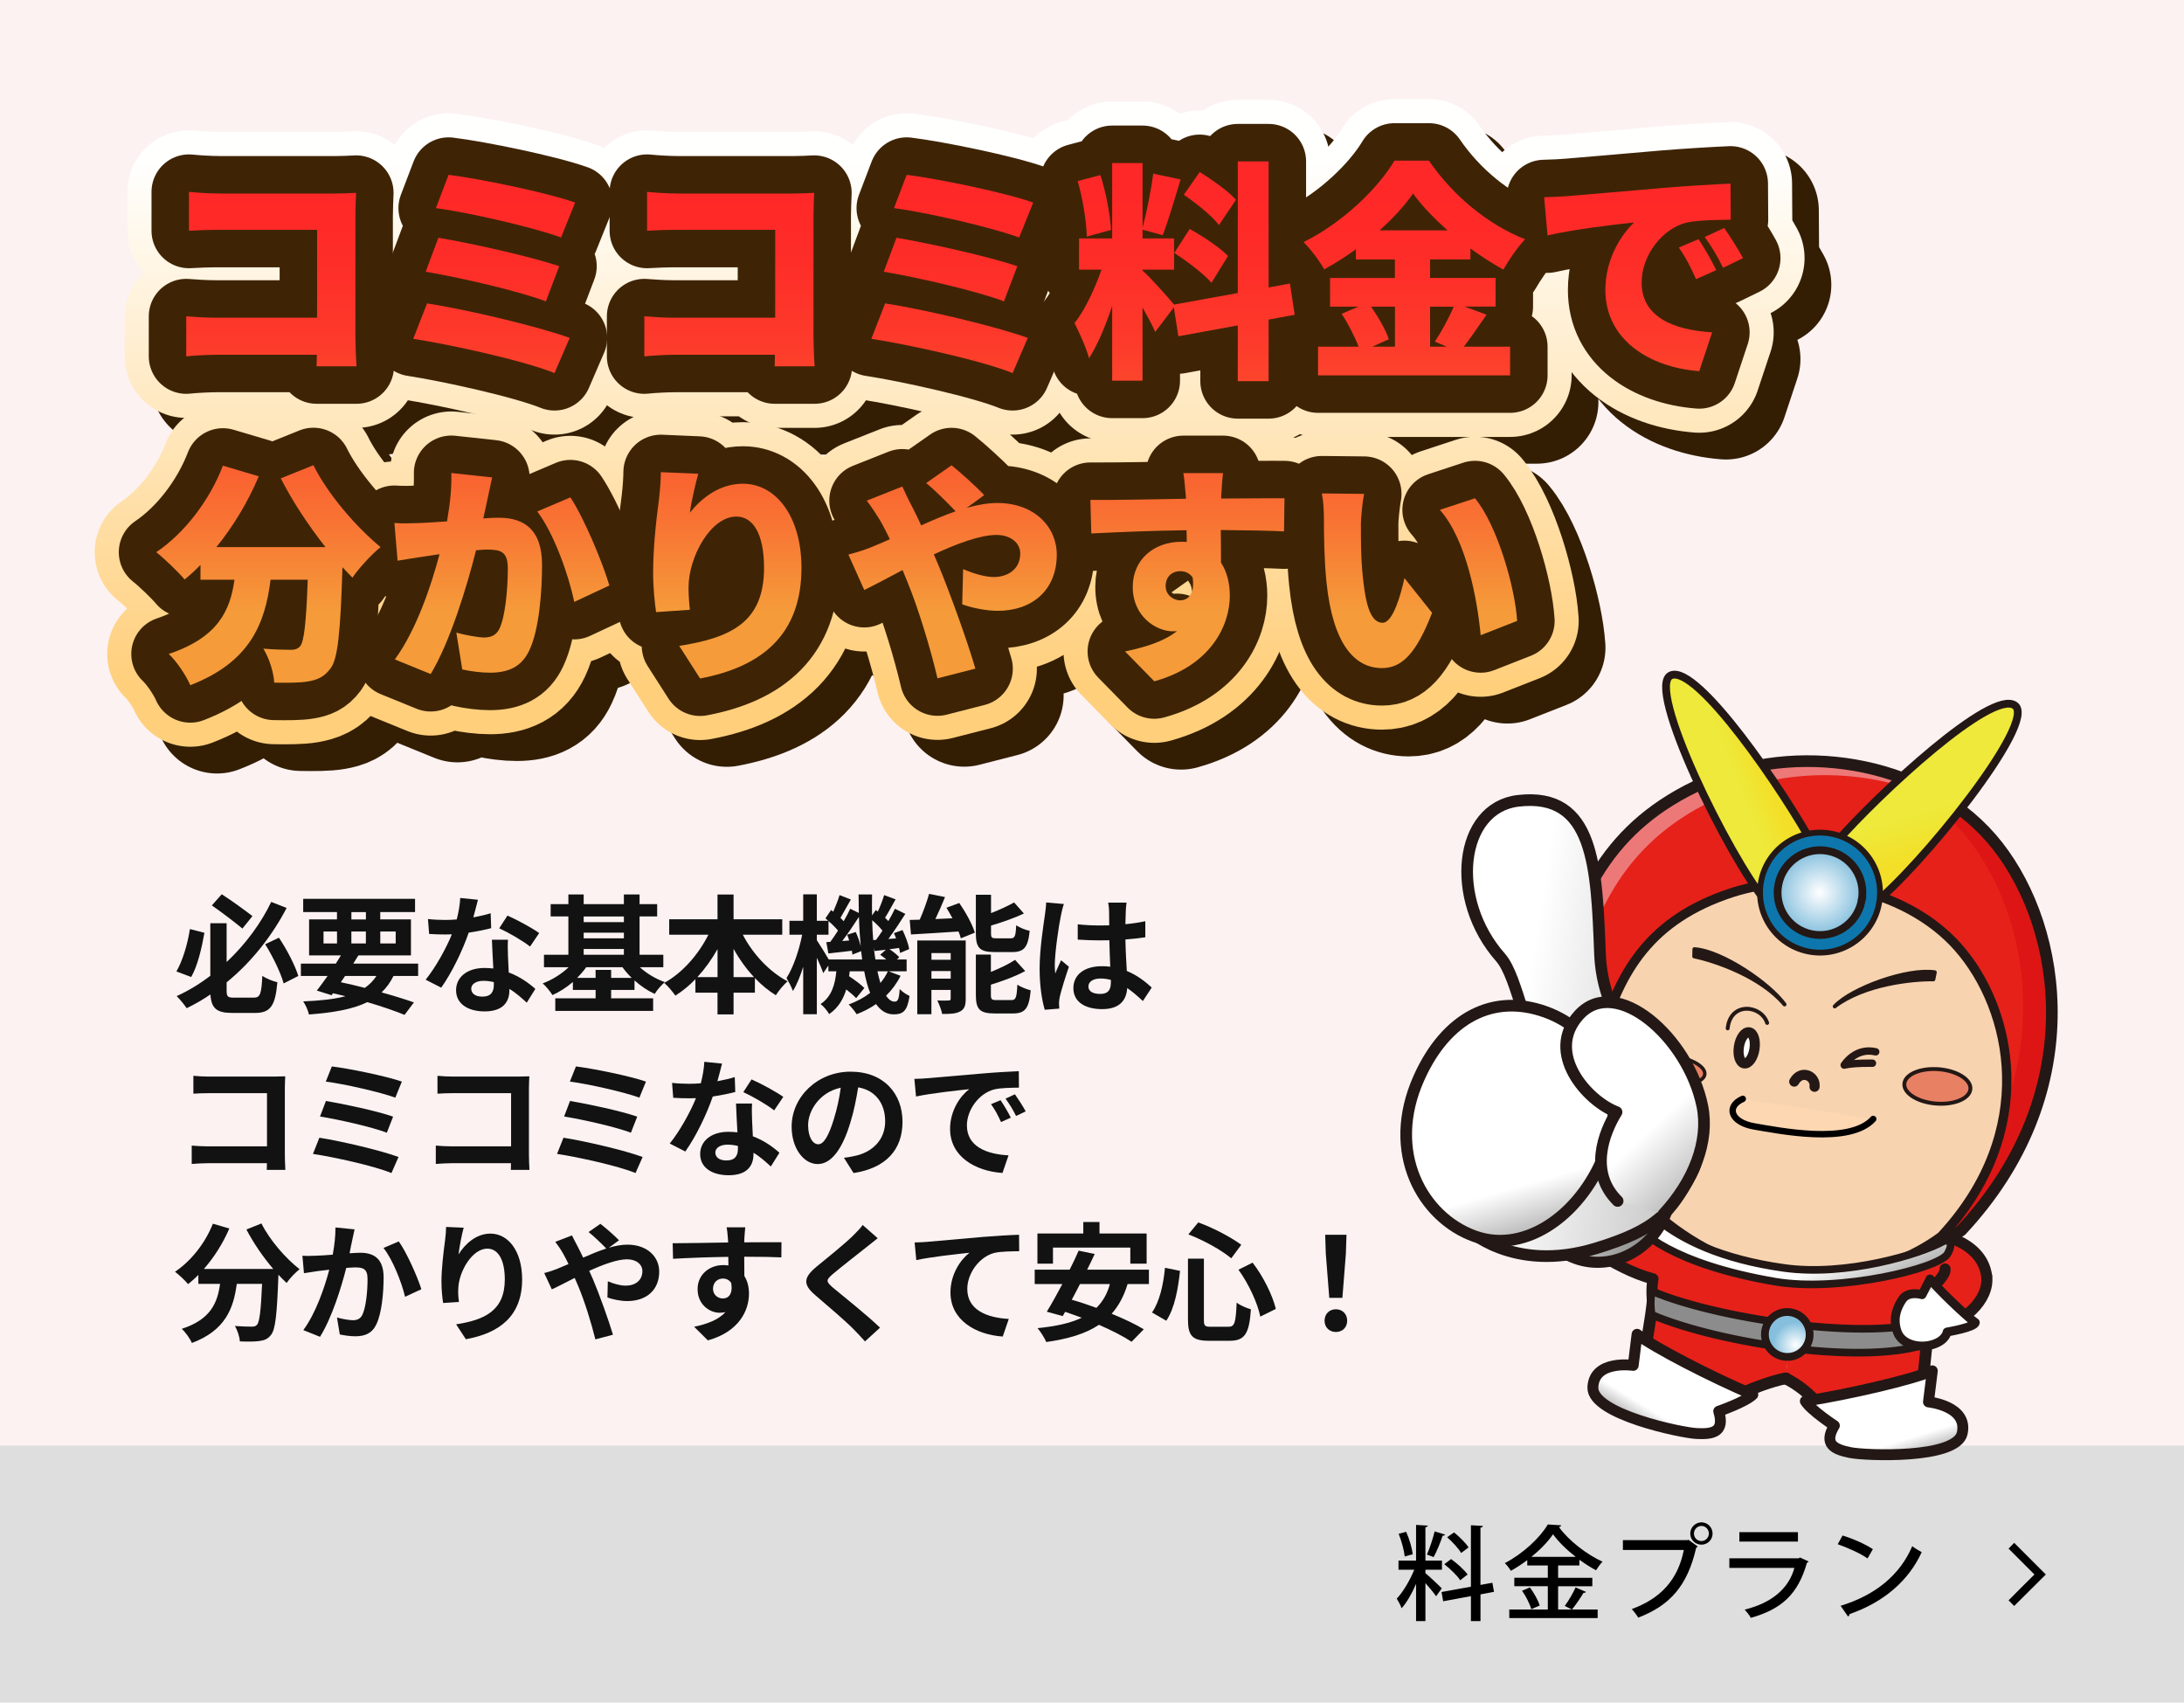 <?xml version="1.0" encoding="UTF-8"?> <svg xmlns="http://www.w3.org/2000/svg" xmlns:xlink="http://www.w3.org/1999/xlink" viewBox="0 0 680 530"><defs><style> .cls-1 { fill: #0d77ad; stroke-width: 1.81px; } .cls-1, .cls-2, .cls-3, .cls-4, .cls-5, .cls-6, .cls-7, .cls-8, .cls-9, .cls-10, .cls-11, .cls-12, .cls-13, .cls-14, .cls-15, .cls-16, .cls-17, .cls-18, .cls-19, .cls-20, .cls-21, .cls-22, .cls-23, .cls-24, .cls-25 { stroke: #231815; } .cls-2, .cls-3, .cls-26, .cls-27, .cls-4, .cls-5, .cls-6, .cls-7, .cls-8, .cls-10, .cls-11, .cls-13, .cls-14, .cls-15, .cls-28, .cls-16, .cls-17, .cls-24, .cls-25, .cls-29 { stroke-linejoin: round; } .cls-2, .cls-3, .cls-27, .cls-4, .cls-5, .cls-6, .cls-7, .cls-8, .cls-10, .cls-11, .cls-13, .cls-14, .cls-15, .cls-16, .cls-17, .cls-24, .cls-25 { stroke-linecap: round; } .cls-2, .cls-14, .cls-30 { fill: #e6211a; } .cls-2, .cls-20 { stroke-width: 3.63px; } .cls-3, .cls-5, .cls-8 { stroke-width: 1.21px; } .cls-3, .cls-13 { fill: url(#Unnamed_Pattern); } .cls-26 { stroke: url(#_新規グラデーションスウォッチ_12); } .cls-26, .cls-5, .cls-31, .cls-7, .cls-11, .cls-28, .cls-19, .cls-20, .cls-29 { fill: none; } .cls-26, .cls-29 { stroke-width: 38.32px; } .cls-32 { fill: #dd1615; } .cls-27 { fill: #fdd7b2; stroke: #000; stroke-width: 2px; } .cls-33 { fill: #121212; } .cls-34 { fill: url(#_名称未設定グラデーション_354); } .cls-4 { fill: url(#linear-gradient-4); stroke-width: 2.76px; } .cls-6 { fill: url(#linear-gradient-7); } .cls-6, .cls-15, .cls-24 { stroke-width: 3.63px; } .cls-7, .cls-10 { stroke-width: 3.15px; } .cls-8 { fill: #231815; } .cls-35 { fill: #ec7978; } .cls-9 { fill: url(#_名称未設定グラデーション_2-2); } .cls-9, .cls-18, .cls-22, .cls-23 { stroke-width: 2.42px; } .cls-10 { fill: #fff; } .cls-11 { stroke-width: 2.3px; } .cls-36 { fill: #fcf2f2; } .cls-12 { fill: url(#linear-gradient-5); } .cls-12, .cls-21 { stroke-width: 2.37px; } .cls-37 { fill: #dedede; } .cls-13 { stroke-width: 1.09px; } .cls-14, .cls-17 { stroke-width: 3.45px; } .cls-15 { fill: url(#_名称未設定グラデーション_3); } .cls-28 { stroke: #3e2405; stroke-width: 23.33px; } .cls-16 { fill: url(#linear-gradient); } .cls-16, .cls-25 { stroke-width: 3.39px; } .cls-17 { fill: url(#linear-gradient-6); } .cls-18 { fill: url(#radial-gradient-2); } .cls-19 { stroke-width: 2.9px; } .cls-38 { fill: #f8d3b0; } .cls-21 { fill: url(#linear-gradient-3); } .cls-39 { fill: #e88063; } .cls-22 { fill: url(#radial-gradient); } .cls-23 { fill: url(#_名称未設定グラデーション_2); } .cls-24 { fill: url(#linear-gradient-8); } .cls-25 { fill: url(#linear-gradient-2); } .cls-29 { stroke: #331e04; } </style><linearGradient id="_新規グラデーションスウォッチ_12" data-name="新規グラデーションスウォッチ 12" x1="295.68" y1="213.3" x2="295.68" y2="50.03" gradientUnits="userSpaceOnUse"><stop offset="0" stop-color="#ffcf7c"></stop><stop offset="1" stop-color="#fffffe"></stop></linearGradient><linearGradient id="_名称未設定グラデーション_354" data-name="名称未設定グラデーション 354" x1="295.68" y1="190.25" x2="295.68" y2="61.47" gradientUnits="userSpaceOnUse"><stop offset="0" stop-color="#f59b3a"></stop><stop offset=".2" stop-color="#f87634"></stop><stop offset=".43" stop-color="#fb542e"></stop><stop offset=".64" stop-color="#fd3b2b"></stop><stop offset=".84" stop-color="#fe2d28"></stop><stop offset="1" stop-color="#ff2828"></stop></linearGradient><linearGradient id="linear-gradient" x1="632.78" y1="414.71" x2="638.3" y2="422.18" gradientTransform="translate(626.44 -306.5) rotate(126.03) scale(1 -1)" gradientUnits="userSpaceOnUse"><stop offset="0" stop-color="#fff"></stop><stop offset="1" stop-color="#8c8c8c"></stop></linearGradient><linearGradient id="linear-gradient-2" x1="969.18" y1="-192.68" x2="974.7" y2="-185.21" gradientTransform="translate(-24.7 -387.08) rotate(68.07)" xlink:href="#linear-gradient"></linearGradient><linearGradient id="linear-gradient-3" x1="575.12" y1="296.32" x2="587.95" y2="323.8" gradientTransform="translate(46.02 -88.03) rotate(12.83)" xlink:href="#linear-gradient"></linearGradient><radialGradient id="radial-gradient" cx="842.74" cy="816.04" fx="842.74" fy="816.04" r="11.51" gradientTransform="translate(204.19 -204.76) rotate(16.4) scale(.61) skewX(.27)" gradientUnits="userSpaceOnUse"><stop offset="0" stop-color="#fff"></stop><stop offset="1" stop-color="#85bfdd"></stop></radialGradient><linearGradient id="linear-gradient-4" x1="398.09" y1="-366.59" x2="402.02" y2="-361.25" gradientTransform="translate(1071.44 140.26) rotate(-166.49) skewX(.02)" xlink:href="#linear-gradient"></linearGradient><pattern id="Unnamed_Pattern" data-name="Unnamed Pattern" x="0" y="0" width="66" height="66" patternTransform="translate(4649.18 11079.73) rotate(11.5) scale(2.11)" patternUnits="userSpaceOnUse" viewBox="0 0 66 66"><g><rect class="cls-31" width="66" height="66"></rect><rect class="cls-39" width="66" height="66"></rect></g></pattern><linearGradient id="_名称未設定グラデーション_2" data-name="名称未設定グラデーション 2" x1="598.45" y1="254.53" x2="593.05" y2="242.38" gradientTransform="translate(44.2 -61.76) rotate(7.05)" gradientUnits="userSpaceOnUse"><stop offset="0" stop-color="#f3df28"></stop><stop offset="1" stop-color="#eee93a"></stop></linearGradient><linearGradient id="_名称未設定グラデーション_2-2" data-name="名称未設定グラデーション 2" x1="538.07" y1="237.41" x2="530.64" y2="241.46" xlink:href="#_名称未設定グラデーション_2"></linearGradient><radialGradient id="radial-gradient-2" cx="592.3" cy="208.91" fx="592.3" fy="208.91" r="12.34" gradientTransform="translate(-9.93 -67.57) rotate(11.5) scale(1.07)" xlink:href="#radial-gradient"></radialGradient><linearGradient id="linear-gradient-5" x1="633.04" y1="372" x2="645.52" y2="388.9" gradientTransform="translate(17.08 -94.93) rotate(11.49)" xlink:href="#linear-gradient"></linearGradient><linearGradient id="linear-gradient-6" x1="545.08" y1="278.24" x2="583.54" y2="278.24" gradientTransform="translate(76.9 -210.83) rotate(23.2) scale(1.1 1.32) skewX(-1)" xlink:href="#linear-gradient"></linearGradient><linearGradient id="_名称未設定グラデーション_3" data-name="名称未設定グラデーション 3" x1="410.46" y1="344.68" x2="522.74" y2="370.89" gradientTransform="translate(38.33 6.85) rotate(-4.35)" gradientUnits="userSpaceOnUse"><stop offset="0" stop-color="#fff"></stop><stop offset="1" stop-color="#8c8c8c"></stop></linearGradient><linearGradient id="linear-gradient-7" x1="570.01" y1="400.46" x2="586.88" y2="423.32" gradientTransform="translate(122.81 -125.93) rotate(19.73) scale(.88 .86)" xlink:href="#linear-gradient"></linearGradient><linearGradient id="linear-gradient-8" x1="625.12" y1="297.78" x2="662.93" y2="309.25" gradientTransform="translate(122.91 -220.08) rotate(30.13)" xlink:href="#linear-gradient"></linearGradient></defs><g id="_レイヤー_2" data-name="レイヤー 2"><rect class="cls-36" width="680" height="529"></rect></g><g id="_レイヤー_1" data-name="レイヤー 1"><g><path class="cls-33" d="M63.65,290.37c-.84,4.72-2.12,10.32-4.12,13.76l-4.6-1.72c1.96-3.44,3.48-8.52,4.2-13.2l4.52,1.16ZM79,310.56c2.04,0,2.4-1.16,2.68-6.8,1.16.84,3.28,1.68,4.68,2-.64,7.2-2.04,9.56-6.96,9.56h-7c-4.92,0-6.6-1.36-6.88-5.76-2.32,1.6-4.84,3.04-7.4,4.28-.72-1.08-2.16-2.84-3.12-3.76,3.72-1.68,7.24-3.84,10.48-6.32v-16.36h5.08v12.08c6.04-5.68,10.84-12.32,13.88-18.72l4.8,1.88c-4.36,8.36-10.64,16.6-18.68,23.16v2.44c0,2.04.32,2.32,2.36,2.32h6.08ZM75.48,289.05c-2.32-1.92-6.4-5.04-9.52-7.2l3.08-3.48c3.24,2.08,7.28,5.04,9.56,6.8l-3.12,3.88ZM86.84,291.89c2.52,3.76,5.04,8.64,6.04,11.92l-4.56,2.32c-.92-3.32-3.4-8.44-5.76-12.2l4.28-2.04Z"></path><path class="cls-33" d="M122.52,303.8c-1,2.04-2.24,3.72-3.72,5.12,3.88,1.08,7.36,2.16,10.08,3.12l-2.92,3.88c-3.04-1.24-7.08-2.64-11.6-3.96-4.48,2.2-10.4,3.24-18.16,3.84-.32-1.36-1.08-3.04-1.8-4.08,5.28-.2,9.6-.68,13.16-1.6-1.28-.32-2.56-.64-3.88-.92l-.44.6-4.6-1.44c1-1.28,2.16-2.84,3.36-4.56h-8.32v-3.84h10.88c.56-.88,1.08-1.72,1.6-2.56h-9.92v-11.2h8.68v-2.28h-10.52v-4.12h34.83v4.12h-10.84v2.28h9.56v11.2h-16.36c-.52.84-1.04,1.68-1.6,2.56h20.2v3.84h-7.68ZM100.73,293.69h4.2v-3.72h-4.2v3.72ZM106.13,305.76c2.48.52,5,1.12,7.44,1.76,1.48-1,2.68-2.24,3.64-3.72h-9.76l-1.32,1.96ZM109.41,286.21h4.52v-2.28h-4.52v2.28ZM113.92,293.69v-3.72h-4.52v3.72h4.52ZM118.4,289.97v3.72h4.8v-3.72h-4.8Z"></path><path class="cls-33" d="M147.37,285.57c1.96-.36,3.84-.8,5.4-1.28l.16,4.64c-1.84.48-4.32,1-7,1.4-1.92,5.6-5.32,12.6-8.56,17.12l-4.84-2.48c3.16-3.92,6.4-9.8,8.16-14.12-.72.04-1.4.04-2.08.04-1.64,0-3.28-.04-5-.16l-.36-4.64c1.72.2,3.84.28,5.32.28,1.2,0,2.4-.04,3.64-.16.56-2.2,1-4.6,1.08-6.68l5.52.56c-.32,1.28-.84,3.32-1.44,5.48ZM158.16,297.64c.04,1.16.16,3.08.24,5.08,3.44,1.28,6.24,3.28,8.28,5.12l-2.68,4.28c-1.4-1.28-3.2-2.96-5.4-4.28v.4c0,3.72-2.04,6.6-7.72,6.6-4.96,0-8.88-2.2-8.88-6.6,0-3.92,3.28-6.92,8.84-6.92.96,0,1.84.08,2.76.16-.16-2.96-.36-6.52-.44-8.96h5c-.12,1.68-.04,3.36,0,5.12ZM150.16,310.24c2.76,0,3.6-1.52,3.6-3.72v-.8c-1.04-.24-2.12-.4-3.24-.4-2.32,0-3.8,1.04-3.8,2.44,0,1.48,1.24,2.48,3.44,2.48ZM155.44,288.97l2.56-3.96c2.88,1.24,7.84,3.96,9.88,5.44l-2.84,4.2c-2.32-1.84-6.88-4.44-9.6-5.68Z"></path><path class="cls-33" d="M199.2,301.08c2.12,1.92,4.92,3.64,7.8,4.64-1.04.88-2.48,2.52-3.16,3.68-2.16-1-4.32-2.44-6.28-4.2v2.96h-7.28v2.6h13.08v3.92h-30.47v-3.92h12.56v-2.6h-7.08v-2.48c-1.96,1.68-4.12,3.08-6.36,4.08-.68-1.12-2.04-2.76-3.04-3.64,2.92-1.08,5.88-2.92,8.08-5.04h-7.68v-3.88h7.6v-11.92h-5.52v-3.84h5.52v-3h4.76v3h12.52v-3h4.88v3h5.48v3.84h-5.48v11.92h7.4v3.88h-7.32ZM196.68,304.4c-1.08-1.04-2.04-2.16-2.88-3.32h-11.28c-.8,1.16-1.8,2.28-2.84,3.32h5.76v-2.48h4.84v2.48h6.4ZM181.73,285.29v1.76h12.52v-1.76h-12.52ZM181.73,292.09h12.52v-1.76h-12.52v1.76ZM181.73,297.21h12.52v-1.8h-12.52v1.8Z"></path><path class="cls-33" d="M231.28,290.97c3.12,6,8.24,11.52,13.96,14.52-1.2.96-2.84,2.96-3.68,4.32-2.32-1.44-4.52-3.24-6.52-5.36v4.56h-6.64v6.76h-5v-6.76h-6.88v-4.2c-1.92,2-4.04,3.72-6.24,5.12-.84-1.2-2.36-3.04-3.48-3.96,5.64-3.08,10.68-8.84,13.76-15h-12.2v-4.8h15.04v-7.72h5v7.72h15.16v4.8h-12.28ZM223.41,304.16v-8.72c-1.8,3.2-3.92,6.16-6.28,8.72h6.28ZM234.76,304.16c-2.4-2.56-4.56-5.56-6.36-8.8v8.8h6.36Z"></path><path class="cls-33" d="M280.4,303.76c-1.16,2.32-2.68,4.4-4.52,6.2.8,1.2,1.68,1.84,2.68,1.84s1.36-.76,1.56-3.92c.88.92,2.16,1.72,3.08,2.16-.72,4.52-1.84,5.72-4.96,5.72-2.24,0-4.04-1.16-5.48-3.2-1.84,1.28-3.88,2.32-6.04,3.16-.52-.88-1.68-2.28-2.48-3.04,2.52-.92,4.76-2.12,6.68-3.6-.76-1.92-1.36-4.16-1.84-6.72h-4.52c-.04.52-.12,1.04-.2,1.52,1.76,1.16,3.72,2.6,4.76,3.68l-2.56,3.16c-.68-.76-1.84-1.76-3.08-2.72-.92,3.04-2.48,5.72-5.32,7.68-.52-.96-1.72-2.44-2.68-3.12,3.52-2.36,4.52-6.16,4.92-10.2h-2.48v-1.8l-1.6,2.36c-.4-1.2-1.2-3.04-2-4.8v17.6h-4.24v-14.76c-.92,2.92-2,5.6-3.2,7.52-.44-1.24-1.36-2.96-2-4.04,2.08-3.16,3.96-8.72,4.88-13.48h-3.96v-4.32h4.28v-8.24h4.24v8.24h3.56c-.28-.28-.6-.52-.88-.76l1.76-2.6.68.52c.72-1.68,1.52-3.68,1.96-5.16l3.52,1.36c-1.12,1.92-2.28,4.12-3.24,5.72.36.36.72.72,1,1.04.8-1.36,1.48-2.68,2.04-3.88l2.68,1.32c-.04-1.88-.08-3.8-.08-5.76h4.2c-.04,2.24-.04,4.4,0,6.52l1.16-1.68.64.48c.76-1.64,1.52-3.64,1.96-5.12l3.56,1.32c-1.12,2-2.28,4.16-3.28,5.72.36.36.72.72,1.04,1.04.76-1.32,1.48-2.68,2.04-3.84l3.24,1.6c-1.6,2.52-3.52,5.44-5.28,7.8l2.4-.16c-.2-.56-.44-1.12-.68-1.64l2.68-.96c.92,1.88,1.84,4.36,2.08,5.92l-2.84,1.2c-.08-.44-.16-1-.32-1.56l-2.96.4c1.16.76,2.4,1.76,3.04,2.52l-.76.68h3.04v3.68h-5.6l3.72,1.4ZM268.44,298.68c-.08-.84-.2-1.72-.32-2.6l-2.72,1.08c-.04-.36-.08-.76-.16-1.2-2.6.28-5.08.6-7.32.84l-.64-3.52,1.24-.08c.76-1.04,1.6-2.24,2.4-3.52-.76-.92-1.88-2.04-2.96-2.96v4.24h-3.64v1.72c.84,1.24,2.76,4.32,3.72,6h10.4ZM266.44,290.13c.64,1.36,1.24,3.08,1.56,4.48-.28-2.92-.48-6-.56-9.2-1.6,2.48-3.48,5.28-5.2,7.52l2.16-.16c-.2-.64-.4-1.24-.64-1.8l2.68-.84ZM272.76,292.57c.64-.84,1.32-1.84,2-2.88-.84-1.04-2.04-2.24-3.2-3.24.04,2.16.16,4.2.32,6.2l.88-.08ZM275.96,298.68c-.6-.52-1.28-1.04-1.92-1.48l1.8-1.56c-1.24.12-2.4.28-3.52.4l-.24-1.12c.12,1.32.28,2.56.48,3.76h3.4ZM273.2,302.36c.28,1.32.6,2.56.92,3.64.92-1.12,1.72-2.32,2.32-3.64h-3.24Z"></path><path class="cls-33" d="M298.68,281.09c1.96,2.84,4.08,6.64,4.84,9.24l-4.36,1.76c-.16-.64-.4-1.36-.72-2.12-5.28.36-10.72.68-14.8.92l-.4-4.52c.96,0,2-.04,3.12-.08,1.12-2.52,2.24-5.6,2.92-8.04l4.96,1c-.92,2.32-2,4.72-3,6.84l5.32-.24c-.6-1.12-1.24-2.24-1.88-3.28l4-1.48ZM300.68,310.92c0,2.08-.4,3.24-1.72,3.92-1.36.76-3.2.8-5.6.8-.24-1.24-.96-3.08-1.52-4.2,1.4.08,3,.04,3.52,0,.48,0,.64-.12.64-.6v-2.68h-6v7.56h-4.4v-22.96h15.08v18.16ZM290.01,296.68v2.08h6v-2.08h-6ZM296.01,304.64v-2.36h-6v2.36h6ZM309.64,296.37c-4.68,0-5.8-1.4-5.8-5.8v-12.04h4.72v5.72c2.68-1.04,5.32-2.28,7.2-3.32l3.04,3.44c-3.04,1.44-6.76,2.72-10.24,3.76v2.36c0,1.44.24,1.6,1.76,1.6h4.36c1.28,0,1.56-.6,1.72-4.08.96.72,2.92,1.48,4.2,1.76-.52,5.12-1.76,6.6-5.44,6.6h-5.52ZM314.92,311.32c1.36,0,1.64-.76,1.84-4.8,1,.72,2.92,1.44,4.16,1.76-.52,5.64-1.72,7.2-5.56,7.2h-5.68c-4.68,0-5.84-1.36-5.84-5.76v-12.56h4.68v5.4c2.84-1.16,5.6-2.48,7.52-3.76l3.16,3.48c-3.08,1.68-7.04,3.12-10.68,4.24v3.2c0,1.4.28,1.6,1.84,1.6h4.56Z"></path><path class="cls-33" d="M330.33,284.97c-.6,2.68-1.92,11.48-1.92,15.48,0,.8.04,1.8.16,2.6.52-1.4,1.2-2.76,1.8-4.12l2.44,2c-1.12,3.28-2.4,7.36-2.88,9.52-.12.56-.2,1.44-.2,1.88,0,.4.04,1.08.08,1.64l-4.52.36c-.84-2.8-1.6-7.36-1.6-12.8,0-6.04,1.2-13.6,1.64-16.68.16-1.12.36-2.64.4-3.92l5.52.48c-.32.8-.8,2.84-.92,3.56ZM350.52,283.57c-.04.88-.08,2.36-.12,4.12,2.2-.2,4.28-.52,6.2-.92v5c-1.92.28-4,.52-6.2.68.08,3.88.28,7.08.44,9.8,3.32,1.36,5.84,3.4,7.76,5.16l-2.76,4.2c-1.68-1.56-3.28-2.96-4.88-4.04-.24,3.84-2.4,6.56-7.8,6.56s-8.96-2.32-8.96-6.52,3.44-6.84,8.88-6.84c.92,0,1.8.04,2.6.16-.08-2.48-.24-5.4-.28-8.24-.96.04-1.92.04-2.84.04-2.36,0-4.64-.08-7-.24v-4.76c2.28.24,4.6.36,7,.36.92,0,1.88,0,2.8-.04,0-1.96-.04-3.6-.04-4.44,0-.6-.12-1.84-.28-2.64h5.72c-.12.76-.2,1.72-.24,2.6ZM342.6,309.4c2.44,0,3.28-1.28,3.28-3.64v-.72c-1.04-.28-2.12-.44-3.2-.44-2.28,0-3.8.96-3.8,2.48,0,1.64,1.6,2.32,3.72,2.32Z"></path><path class="cls-33" d="M65.13,335.13h20.16c1.16,0,2.84-.04,3.52-.08-.04.92-.12,2.52-.12,3.68v20.72c0,1.4.08,3.52.16,4.72h-5.8c.04-.64.04-1.32.04-2.08h-18.24c-1.56,0-3.84.12-5.16.24v-5.72c1.4.12,3.2.24,5,.24h18.44v-16.56h-17.96c-1.68,0-3.84.08-4.96.16v-5.56c1.48.16,3.56.24,4.92.24Z"></path><path class="cls-33" d="M124.08,360.16l-2.2,5c-5.4-2.24-18.04-5-24.44-5.96l2-5.04c6.84,1.08,19.16,3.96,24.64,6ZM122.4,347.6l-1.96,5c-4.6-1.76-14.84-4.08-20.8-5.04l1.84-4.84c5.72.96,15.88,3.12,20.92,4.88ZM125.12,336.69l-2.04,5c-4.64-1.72-16-4.28-21.64-5l1.88-4.72c5.24.64,16.76,2.96,21.8,4.72Z"></path><path class="cls-33" d="M141.13,335.13h20.16c1.16,0,2.84-.04,3.52-.08-.04.92-.12,2.52-.12,3.68v20.72c0,1.4.08,3.52.16,4.72h-5.8c.04-.64.04-1.32.04-2.08h-18.24c-1.56,0-3.84.12-5.16.24v-5.72c1.4.12,3.2.24,5,.24h18.44v-16.56h-17.96c-1.68,0-3.84.08-4.96.16v-5.56c1.48.16,3.56.24,4.92.24Z"></path><path class="cls-33" d="M200.08,360.16l-2.2,5c-5.4-2.24-18.04-5-24.44-5.96l2-5.04c6.84,1.08,19.16,3.96,24.64,6ZM198.4,347.6l-1.96,5c-4.6-1.76-14.84-4.08-20.8-5.04l1.84-4.84c5.72.96,15.88,3.12,20.92,4.88ZM201.12,336.69l-2.04,5c-4.64-1.72-16-4.28-21.64-5l1.88-4.72c5.24.64,16.76,2.96,21.8,4.72Z"></path><path class="cls-33" d="M223.37,336.57c1.96-.36,3.84-.8,5.4-1.28l.16,4.64c-1.84.48-4.32,1-7,1.4-1.92,5.6-5.32,12.6-8.56,17.12l-4.84-2.48c3.16-3.92,6.4-9.8,8.16-14.12-.72.04-1.4.04-2.08.04-1.64,0-3.28-.04-5-.16l-.36-4.64c1.72.2,3.84.28,5.32.28,1.2,0,2.4-.04,3.64-.16.56-2.2,1-4.6,1.08-6.68l5.52.56c-.32,1.28-.84,3.32-1.44,5.48ZM234.16,348.64c.04,1.16.16,3.08.24,5.08,3.44,1.28,6.24,3.28,8.28,5.12l-2.68,4.28c-1.4-1.28-3.2-2.96-5.4-4.28v.4c0,3.72-2.04,6.6-7.72,6.6-4.96,0-8.88-2.2-8.88-6.6,0-3.92,3.28-6.92,8.84-6.92.96,0,1.84.08,2.76.16-.16-2.96-.36-6.52-.44-8.96h5c-.12,1.68-.04,3.36,0,5.12ZM226.16,361.24c2.76,0,3.6-1.52,3.6-3.72v-.8c-1.04-.24-2.12-.4-3.24-.4-2.32,0-3.8,1.04-3.8,2.44,0,1.48,1.24,2.48,3.44,2.48ZM231.44,339.97l2.56-3.96c2.88,1.24,7.84,3.96,9.88,5.44l-2.84,4.2c-2.32-1.84-6.88-4.44-9.6-5.68Z"></path><path class="cls-33" d="M265.76,365.16l-3-4.76c1.52-.16,2.64-.4,3.72-.64,5.12-1.2,9.12-4.88,9.12-10.72,0-5.52-3-9.64-8.4-10.56-.56,3.4-1.24,7.08-2.4,10.84-2.4,8.08-5.84,13.04-10.2,13.04s-8.12-4.88-8.12-11.64c0-9.24,8-17.12,18.36-17.12s16.16,6.88,16.16,15.6-5.16,14.4-15.24,15.96ZM254.77,356.2c1.68,0,3.24-2.52,4.88-7.92.92-2.96,1.68-6.36,2.12-9.68-6.6,1.36-10.16,7.2-10.16,11.6,0,4.04,1.6,6,3.16,6Z"></path><path class="cls-33" d="M288.61,335.65c3.36-.28,9.96-.88,17.28-1.48,4.12-.36,8.48-.6,11.32-.72l.04,5.12c-2.16.04-5.6.04-7.72.56-4.84,1.28-8.48,6.44-8.48,11.2,0,6.6,6.16,8.96,12.96,9.32l-1.88,5.48c-8.4-.56-16.32-5.04-16.32-13.72,0-5.76,3.24-10.32,5.96-12.36-3.76.4-11.92,1.28-16.56,2.28l-.52-5.48c1.6-.04,3.16-.12,3.92-.2ZM314.72,347.92l-3.04,1.36c-1-2.2-1.84-3.76-3.12-5.56l2.96-1.24c1,1.44,2.44,3.88,3.2,5.44ZM319.36,345.96l-3,1.44c-1.08-2.16-2-3.64-3.28-5.4l2.92-1.36c1,1.4,2.52,3.76,3.36,5.32Z"></path><path class="cls-33" d="M81.4,380.85c2.52,5.08,7.52,10.88,11.88,14.24-1.28,1-3.12,2.92-4.04,4.28-.84-.76-1.68-1.64-2.56-2.56v.28c-.44,12.08-.92,16.8-2.32,18.48-1,1.28-2.08,1.68-3.64,1.88-1.36.2-3.68.2-6.04.12-.08-1.44-.72-3.44-1.56-4.8,2.2.16,4.28.2,5.28.2.72,0,1.16-.08,1.6-.56.8-.84,1.24-4.4,1.6-12.76h-7.88c-1,7.68-3.6,14.52-13.96,18.4-.6-1.36-2-3.32-3.16-4.4,9.04-2.92,11.12-8.16,11.92-14h-6.76v-2.8c-1.04,1.08-2.12,2.04-3.2,2.88-.88-1.08-2.92-3-4.08-3.84,5-3.36,9.4-8.88,11.8-14.96l5.12,1.48c-1.96,4.6-4.76,9-7.92,12.6h21.6c-3.16-3.68-6.16-8.08-8.36-12.28l4.68-1.88Z"></path><path class="cls-33" d="M109.68,386.01c-.28,1.2-.56,2.68-.84,4.12,1.32-.08,2.52-.16,3.36-.16,4.24,0,7.24,1.88,7.24,7.64,0,4.72-.56,11.2-2.28,14.68-1.32,2.8-3.56,3.68-6.56,3.68-1.56,0-3.44-.28-4.8-.56l-.88-5.28c1.56.44,3.84.84,4.92.84,1.32,0,2.36-.4,3-1.72,1.08-2.28,1.6-7.12,1.6-11.08,0-3.2-1.36-3.64-3.88-3.64-.64,0-1.64.08-2.76.16-1.52,6.08-4.48,15.56-8.16,21.44l-5.2-2.08c3.88-5.24,6.64-13.32,8.08-18.8-1.44.16-2.68.32-3.44.4-1.12.2-3.24.48-4.44.68l-.48-5.44c1.44.12,2.8.04,4.28,0,1.24-.04,3.12-.16,5.16-.32.56-3.04.88-5.96.84-8.48l5.96.6c-.24,1.04-.52,2.32-.72,3.32ZM131.2,401.32l-5.08,2.36c-1.04-4.44-3.88-11.68-6.72-15.2l4.76-2.04c2.48,3.44,5.84,11.08,7.04,14.88Z"></path><path class="cls-33" d="M142.77,390.49c1.92-3.12,5.4-6.48,9.92-6.48,5.56,0,9.88,5.44,9.88,14.24,0,11.32-6.92,16.72-17.52,18.64l-3.04-4.64c8.88-1.36,15.16-4.28,15.16-13.96,0-6.16-2.08-9.6-5.44-9.6-4.72,0-8.84,7.08-9.04,12.36-.08,1.08-.04,2.36.2,4.24l-4.92.32c-.24-1.56-.52-4-.52-6.68,0-3.72.56-8.68,1.12-12.8.2-1.52.32-3.12.32-4.2l5.48.24c-.56,1.96-1.36,6.08-1.6,8.32Z"></path><path class="cls-33" d="M173.41,395.01c1.16-.48,2.4-1,3.6-1.52-.56-1.2-1.16-2.36-1.76-3.4-.56-1-1.56-2.48-2.36-3.52l5.2-2c.36.72,1.16,2.36,1.6,3.12.6,1.16,1.24,2.44,1.88,3.8,2.44-1.08,4.88-2.08,7.2-2.84-1.44-1.48-4-3.96-5.52-5.12l3.68-2.56c1.44,1.08,4.44,3.68,5.8,5.12l-3.16,2.32c2-.6,3.96-.96,5.76-.96,6.2,0,9.92,3.76,9.92,8.4,0,5.6-3.84,9.16-9.96,9.16-2.16,0-4.64-.56-6.16-1.12l.12-5.04c1.8.76,3.8,1.36,5.56,1.36,3,0,5.2-1.64,5.2-4.52,0-2.04-1.8-3.68-4.8-3.68s-7.48,1.64-11.76,3.6c.4.84.76,1.68,1.12,2.48,1.88,4.36,4.96,12.92,6.28,17.4l-5.48,1.44c-1.24-5.04-3.32-11.8-5.36-16.64-.36-.84-.72-1.68-1.08-2.48-2.88,1.44-5.4,2.8-7.12,3.56l-2.36-5.08c1.56-.4,3.32-1,3.96-1.28Z"></path><path class="cls-33" d="M231.76,385.49c0,.32,0,.76-.04,1.24,4.04,0,9.52-.08,11.6-.04l-.04,4.72c-2.4-.12-6.12-.2-11.56-.2,0,2.04.04,4.24.04,6,.96,1.52,1.44,3.4,1.44,5.48,0,5.2-3.04,11.84-12.8,14.56l-4.28-4.24c4.04-.84,7.56-2.16,9.76-4.56-.56.12-1.16.2-1.8.2-3.08,0-6.88-2.48-6.88-7.36,0-4.52,3.64-7.48,8-7.48.56,0,1.08.04,1.6.12,0-.88,0-1.8-.04-2.68-6.04.08-12.28.32-17.2.6l-.12-4.84c4.56,0,11.84-.16,17.28-.24-.04-.52-.04-.92-.08-1.24-.12-1.64-.28-3-.4-3.48h5.8c-.08.64-.24,2.8-.28,3.44ZM225.08,404.2c1.68,0,3.16-1.28,2.6-4.8-.56-.92-1.52-1.4-2.6-1.4-1.56,0-3.08,1.08-3.08,3.2,0,1.84,1.48,3,3.08,3Z"></path><path class="cls-33" d="M269.8,388.21c-2.6,2.08-7.88,6.16-10.56,8.44-2.12,1.84-2.08,2.28.08,4.16,3,2.52,10.6,8.52,14.68,12.48l-4.68,4.28c-1.12-1.24-2.28-2.52-3.48-3.72-2.44-2.52-8.32-7.52-11.96-10.64-4-3.4-3.68-5.52.32-8.88,3.16-2.56,8.64-7,11.32-9.6,1.16-1.16,2.44-2.44,3.08-3.4l4.68,4.12c-1.24.96-2.56,2-3.48,2.76Z"></path><path class="cls-33" d="M288.73,386.57c3.32-.28,9.92-.88,17.24-1.52,4.12-.32,8.52-.6,11.32-.68l.04,5.12c-2.16.04-5.6.04-7.72.52-4.84,1.28-8.44,6.48-8.44,11.24,0,6.56,6.16,8.96,12.92,9.32l-1.88,5.48c-8.36-.56-16.28-5.08-16.28-13.72,0-5.76,3.24-10.32,5.92-12.36-3.76.4-11.92,1.28-16.56,2.28l-.52-5.48c1.6-.04,3.16-.12,3.96-.2Z"></path><path class="cls-33" d="M351.08,399.72c-1.16,3.8-2.8,6.8-4.96,9.24,3.88,1.6,7.48,3.28,10,4.84l-3.8,3.88c-2.44-1.64-6.12-3.52-10.16-5.28-4.24,2.84-9.68,4.4-16.4,5.36-.44-1.12-1.8-3.28-2.72-4.32,5.6-.56,10.16-1.52,13.76-3.24-1.76-.64-3.48-1.28-5.16-1.84l-.76,1.32-4.96-1.36c1.44-2.32,3.12-5.36,4.84-8.6h-8.6v-4.48h10.88c1.04-2.04,2-4.08,2.8-5.92l5,1.04c-.72,1.56-1.52,3.2-2.36,4.88h19.24v4.48h-6.64ZM327.85,393.37h-4.84v-9.4h14.28v-3.56h5.04v3.56h14.68v9.4h-5.08v-5h-24.08v5ZM336.25,399.72c-.84,1.68-1.72,3.32-2.56,4.88,2.44.68,5.04,1.56,7.68,2.52,1.96-1.92,3.36-4.32,4.2-7.4h-9.32Z"></path><path class="cls-33" d="M367.41,395.61c-.6,5.48-1.64,11.6-4.28,15.52l-4.44-2.56c2.36-3.44,3.52-8.6,4.04-13.92l4.68.96ZM374.84,391.81v19c0,1.92.28,2.2,2.16,2.2h5.48c1.96,0,2.28-1.24,2.56-7.52,1.12.88,3.12,1.72,4.44,2.08-.52,7.44-1.8,9.8-6.6,9.8h-6.52c-5.08,0-6.48-1.56-6.48-6.56v-19h4.96ZM373.08,380.53c4.72,1.68,10.24,4.64,13.4,6.96l-3.12,4.2c-3.08-2.56-8.64-5.64-13.36-7.44l3.08-3.72ZM390,393.05c3.4,4.4,6.24,10.24,7.24,14.4l-4.84,2.4c-.8-4.08-3.6-10.2-6.8-14.6l4.4-2.2Z"></path><path class="cls-33" d="M412.41,411.12c0-2.12,1.52-3.56,3.52-3.56s3.52,1.44,3.52,3.56-1.52,3.52-3.52,3.52-3.52-1.44-3.52-3.52ZM412.8,390.33l-.2-5.96h6.64l-.2,5.96-1.08,13.68h-4.08l-1.08-13.68Z"></path></g><g><g><g><path class="cls-29" d="M76.48,68.58h36.01c2.26,0,5.65-.14,6.71-.22-.07,1.73-.21,4.9-.21,7.27v37.37c0,2.45.14,6.55.35,9.36h-12.43c0-1.22.07-2.45.07-3.6h-30.99c-2.68,0-7.13.22-9.67.5v-12.46c2.75.22,6,.43,9.32.43h31.42v-27.36h-30.57c-3.18,0-7.13.14-9.32.29v-12.1c2.82.29,6.78.5,9.32.5Z"></path><path class="cls-29" d="M185.71,113.52l-4.73,10.94c-9.6-3.89-32.69-8.93-43.99-10.66l4.31-11.02c12.28,1.87,34.67,7.2,44.41,10.73ZM182.46,91.19l-4.17,10.95c-8.05-3.1-26.62-7.42-37.42-9.22l3.95-10.58c10.31,1.73,28.74,5.83,37.63,8.86ZM187.4,71.39l-4.38,10.87c-8.05-3.02-28.88-7.85-38.97-9.14l3.95-10.37c9.39,1.15,30.5,5.47,39.4,8.64Z"></path><path class="cls-29" d="M219.11,68.58h36.01c2.26,0,5.65-.14,6.71-.22-.07,1.73-.21,4.9-.21,7.27v37.37c0,2.45.14,6.55.35,9.36h-12.43c0-1.22.07-2.45.07-3.6h-30.99c-2.68,0-7.13.22-9.67.5v-12.46c2.75.22,6,.43,9.32.43h31.42v-27.36h-30.57c-3.18,0-7.13.14-9.32.29v-12.1c2.82.29,6.78.5,9.32.5Z"></path><path class="cls-29" d="M328.34,113.52l-4.73,10.94c-9.6-3.89-32.69-8.93-43.99-10.66l4.31-11.02c12.28,1.87,34.67,7.2,44.41,10.73ZM325.09,91.19l-4.17,10.95c-8.05-3.1-26.62-7.42-37.42-9.22l3.95-10.58c10.31,1.73,28.74,5.83,37.63,8.86ZM330.03,71.39l-4.38,10.87c-8.05-3.02-28.88-7.85-38.97-9.14l3.95-10.37c9.39,1.15,30.5,5.47,39.4,8.64Z"></path><path class="cls-29" d="M403.32,107.83v19.15h-9.6v-17.35l-18.5,3.38-1.41-9-5.79,7.63c-.92-2.09-2.4-4.83-3.95-7.56v22.75h-9.46v-23.26c-2.05,6.19-4.52,12.1-7.2,16.27-.85-3.24-3.04-7.99-4.52-10.94,3.25-4.03,6.35-10.8,8.4-16.63h-6.99v-9.72h10.31v-23.47h9.46v20.16c1.27-4.75,2.68-11.81,3.32-16.85l8.54,1.8c-1.84,6.05-3.88,12.96-5.58,17.35l-6.28-1.73v2.74h9.81v9.72h-9.81v.29c2.12,1.8,7.98,8.35,9.81,10.58l19.84-3.6v-40.97h9.6v39.24l6.64-1.22,1.48,9.72-8.12,1.51ZM346.7,81.98c-.07-4.68-1.27-11.88-2.82-17.28l7.06-1.87c1.77,5.4,3.04,12.38,3.32,17.07l-7.55,2.09ZM378.75,79.6c4.02,2.23,9.39,5.76,11.93,8.42l-5.15,8.35c-2.33-2.74-7.55-6.7-11.58-9.29l4.8-7.49ZM387.86,78.38c-2.12-2.81-7.06-6.77-10.94-9.43l4.94-7.06c3.88,2.38,8.97,5.98,11.3,8.64l-5.29,7.85Z"></path><path class="cls-29" d="M471.17,106.31c-2.47,3.53-4.94,7.2-7.06,9.94h14.4v8.93h-59.8v-8.93h12.64c-1.2-3.1-3.25-7.13-5.29-10.23l5.22-2.23h-8.83v-8.93h20.19v-5.76h-12.14v-3.17c-3.18,2.3-6.5,4.39-9.88,6.26-1.27-2.45-4.24-6.34-6.42-8.5,12.07-5.91,23.23-16.78,28.31-25.35h10.73c7.7,11.23,18.64,20.02,29.94,24.48-2.54,2.66-4.87,6.19-6.78,9.43-3.39-1.87-6.85-4.1-10.24-6.55v3.38h-12.57v5.76h20.4v8.93h-9.67l6.85,2.52ZM435.24,103.8c2.26,3.31,4.59,7.27,5.51,10.15l-5.15,2.3h7.06v-12.46h-7.41ZM459.03,80.03c-4.31-3.82-8.12-7.78-10.73-11.45-2.61,3.75-6.21,7.71-10.45,11.45h21.18ZM453.59,103.8v12.46h5.22l-3.74-1.58c1.98-2.95,4.38-7.27,5.86-10.87h-7.34Z"></path><path class="cls-29" d="M496.38,69.38c6.64-.58,17.3-1.44,30.22-2.59,7.06-.58,15.39-1.08,20.54-1.3l.07,11.23c-3.67.07-9.67.07-13.56.86-7.62,1.73-14.19,10.15-14.19,18.72,0,10.58,9.74,14.76,21.96,15.48l-4.02,12.1c-15.74-1.22-29.23-9.94-29.23-25.27,0-9.87,5.15-17.5,8.97-21.03-6.07.65-18.5,2.09-26.97,4.03l-1.06-11.88c2.82-.07,5.93-.22,7.27-.36ZM542.7,92.42l-6.28,2.81c-1.91-4.18-3.11-6.55-5.37-9.86l6.14-2.59c1.77,2.66,4.24,6.98,5.51,9.65ZM551.03,88.67l-6.21,3.02c-2.05-4.1-3.39-6.34-5.72-9.58l6.07-2.81c1.83,2.59,4.45,6.77,5.86,9.36Z"></path><path class="cls-29" d="M105.92,153.15c4.38,8.86,13.13,19.08,20.9,25.49-2.75,2.23-6.78,6.55-8.75,9.5-.99-1.01-2.05-2.09-3.11-3.24-.64,20.23-1.41,28.51-3.74,31.54-2.05,2.74-4.17,3.53-7.06,4.03-2.47.43-6.42.43-10.45.36-.14-3.1-1.55-7.63-3.39-10.58,3.53.29,6.85.36,8.61.36,1.2,0,1.98-.22,2.82-1.08,1.27-1.44,1.91-7.42,2.4-20.74h-11.58c-1.69,13.61-6.35,25.63-24.99,32.83-1.27-2.95-4.24-7.42-6.71-9.72,15.46-5.18,19.13-13.61,20.47-23.11h-10.59v-4.61c-1.62,1.66-3.25,3.17-4.94,4.54-1.91-2.3-6.35-6.55-8.83-8.5,8.75-5.9,16.59-16.06,20.76-26.93l11.16,3.31c-3.32,7.92-7.98,15.62-13.2,22.03h33.96c-5.15-6.55-10.17-14.04-13.91-21.39l10.17-4.1Z"></path><path class="cls-29" d="M160.08,163.88c-.42,1.94-.85,3.96-1.27,5.83,1.91-.14,3.53-.22,4.8-.22,8.12,0,13.49,3.89,13.49,14.69,0,8.42-.92,20.23-3.95,26.57-2.4,5.18-6.57,6.98-12.28,6.98-2.75,0-6.07-.43-8.61-1.01l-1.84-11.45c2.61.72,6.85,1.51,8.61,1.51,2.26,0,3.88-.79,4.8-2.74,1.77-3.6,2.61-12.02,2.61-18.72,0-5.26-2.12-5.91-6.5-5.91-.85,0-1.98.07-3.39.22-2.82,11.23-8.12,28.66-14.12,38.52l-11.16-4.54c6.71-9.22,11.3-22.9,13.91-32.76-1.84.29-3.39.5-4.38.65-2.26.36-6.35.94-8.68,1.37l-.99-11.74c2.75.22,5.44.07,8.26,0,2.05-.07,4.94-.29,8.12-.5.99-5.62,1.48-10.58,1.34-15.05l12.71,1.37c-.49,2.16-1.06,4.9-1.48,6.91ZM198.07,190.59l-10.94,5.11c-1.69-8.35-6.42-21.53-11.51-28.15l10.31-4.39c4.31,6.48,10.1,20.45,12.14,27.43Z"></path><path class="cls-29" d="M223.13,167.91c3.67-4.54,9.18-9,16.52-9,10.1,0,18.22,9.94,18.22,26.21,0,20.59-12.14,30.75-31.56,34.42l-6.5-10.15c15.89-2.52,26.41-7.2,26.41-24.27,0-10.94-3.6-15.99-8.61-15.99-8.05,0-14.9,12.6-14.9,22.11,0,1.51.07,3.74.42,6.91l-10.52.72c-.42-2.81-.92-7.42-.92-12.31,0-6.7.71-14.62,1.84-22.97.35-3.02.56-6.34.56-8.28l11.65.5c-.71,2.52-2.19,8.64-2.61,12.1Z"></path><path class="cls-29" d="M280.18,178.43c1.77-.72,3.46-1.44,5.22-2.23-.85-1.73-1.69-3.46-2.61-5.11-1.13-1.94-3.04-4.9-4.59-6.91l11.08-4.39c.64,1.44,2.19,4.75,2.97,6.12.99,1.87,1.91,3.89,2.89,5.98,3.67-1.66,7.27-3.17,10.73-4.39-2.54-2.66-6.78-6.91-9.18-8.78l7.91-5.54c2.61,2.09,7.84,6.77,10.17,9.29l-5.44,3.96c3.32-.94,6.5-1.51,9.53-1.51,11.51,0,18.5,7.42,18.5,16.06,0,11.09-7.7,17.5-18.36,17.5-3.81,0-8.4-1.01-11.08-2.02l.28-10.95c3.39,1.44,6.92,2.45,9.6,2.45,3.95,0,8.19-2.16,8.19-7.34,0-3.31-3.04-5.76-7.41-5.76-5.08,0-12.36,2.74-19.49,6.05.56,1.3,1.06,2.52,1.55,3.67,3.04,7.2,9.04,23.69,11.37,31.9l-11.79,3.02c-2.19-9.36-6-21.89-9.39-30.1-.49-1.22-.99-2.45-1.48-3.6-4.8,2.52-9.04,4.82-11.93,6.19l-4.94-11.02c3.18-.79,6.57-2.02,7.7-2.52Z"></path><path class="cls-29" d="M388.56,162.73v.79c6.57,0,16.03-.14,19.7-.07l-.14,10.3c-4.17-.22-10.8-.36-19.7-.43.07,3.46.07,7.13.07,10.15,1.84,2.81,2.75,6.41,2.75,10.3,0,9.22-5.86,21.75-23.51,26.64l-9.11-9.29c6.14-1.3,12-3.02,16.17-6.34-.42.07-.85.07-1.27.07-5.15,0-12.5-4.54-12.5-13.83,0-8.71,6.85-14.04,15.04-14.04.64,0,1.2,0,1.77.07,0-1.22,0-2.45-.07-3.67-10.59.14-21.04.58-29.65,1.01l-.28-10.44c8.19.07,20.69-.22,29.79-.36-.07-.29-.07-.58-.07-.79-.28-3.46-.56-6.12-.78-7.2h12.36c-.21,1.37-.49,5.83-.56,7.13ZM375.79,195.2c2.26,0,4.66-1.66,3.88-7.13-.92-1.3-2.26-1.94-3.88-1.94-2.19,0-4.52,1.37-4.52,4.68,0,2.59,2.26,4.39,4.52,4.39Z"></path><path class="cls-29" d="M432.06,171.87c0,4.75,0,9.43.42,14.26.85,9.43,2.26,16.06,6.35,16.06,3.25,0,5.72-9,6.78-13.9l8.61,10.8c-4.94,12.75-9.46,17.21-15.6,17.21-8.4,0-15.32-7.27-17.3-26.93-.71-6.84-.78-15.12-.78-19.66,0-2.16-.14-5.26-.64-7.78l13.13.14c-.56,3.02-.99,7.71-.99,9.79ZM480.71,201.61l-11.37,4.46c-.99-10.87-4.45-29.81-12.71-39.03l10.94-3.6c6.92,8.28,12.5,27.79,13.13,38.16Z"></path></g><g><path class="cls-26" d="M68.15,60.25h36.01c2.26,0,5.65-.14,6.71-.22-.07,1.73-.21,4.9-.21,7.27v37.37c0,2.45.14,6.55.35,9.36h-12.43c0-1.22.07-2.45.07-3.6h-30.99c-2.68,0-7.13.22-9.67.5v-12.46c2.75.22,6,.43,9.32.43h31.42v-27.36h-30.57c-3.18,0-7.13.14-9.32.29v-12.1c2.82.29,6.78.5,9.32.5Z"></path><path class="cls-26" d="M177.38,105.19l-4.73,10.94c-9.6-3.89-32.69-8.93-43.99-10.66l4.31-11.02c12.28,1.87,34.67,7.2,44.41,10.73ZM174.13,82.86l-4.17,10.95c-8.05-3.1-26.62-7.42-37.42-9.22l3.95-10.58c10.31,1.73,28.74,5.83,37.63,8.86ZM179.07,63.06l-4.38,10.87c-8.05-3.02-28.88-7.85-38.97-9.14l3.95-10.37c9.39,1.15,30.5,5.47,39.4,8.64Z"></path><path class="cls-26" d="M210.78,60.25h36.01c2.26,0,5.65-.14,6.71-.22-.07,1.73-.21,4.9-.21,7.27v37.37c0,2.45.14,6.55.35,9.36h-12.43c0-1.22.07-2.45.07-3.6h-30.99c-2.68,0-7.13.22-9.67.5v-12.46c2.75.22,6,.43,9.32.43h31.42v-27.36h-30.57c-3.18,0-7.13.14-9.32.29v-12.1c2.82.29,6.78.5,9.32.5Z"></path><path class="cls-26" d="M320.01,105.19l-4.73,10.94c-9.6-3.89-32.69-8.93-43.99-10.66l4.31-11.02c12.28,1.87,34.67,7.2,44.41,10.73ZM316.76,82.86l-4.17,10.95c-8.05-3.1-26.62-7.42-37.42-9.22l3.95-10.58c10.31,1.73,28.74,5.83,37.63,8.86ZM321.7,63.06l-4.38,10.87c-8.05-3.02-28.88-7.85-38.97-9.14l3.95-10.37c9.39,1.15,30.5,5.47,39.4,8.64Z"></path><path class="cls-26" d="M394.99,99.5v19.15h-9.6v-17.35l-18.5,3.38-1.41-9-5.79,7.63c-.92-2.09-2.4-4.83-3.95-7.56v22.75h-9.46v-23.26c-2.05,6.19-4.52,12.1-7.2,16.27-.85-3.24-3.04-7.99-4.52-10.94,3.25-4.03,6.35-10.8,8.4-16.63h-6.99v-9.72h10.31v-23.47h9.46v20.16c1.27-4.75,2.68-11.81,3.32-16.85l8.54,1.8c-1.84,6.05-3.88,12.96-5.58,17.35l-6.28-1.73v2.74h9.81v9.72h-9.81v.29c2.12,1.8,7.98,8.35,9.81,10.58l19.84-3.6v-40.97h9.6v39.24l6.64-1.22,1.48,9.72-8.12,1.51ZM338.37,73.65c-.07-4.68-1.27-11.88-2.82-17.28l7.06-1.87c1.77,5.4,3.04,12.38,3.32,17.07l-7.55,2.09ZM370.42,71.27c4.02,2.23,9.39,5.76,11.93,8.42l-5.15,8.35c-2.33-2.74-7.55-6.7-11.58-9.29l4.8-7.49ZM379.53,70.05c-2.12-2.81-7.06-6.77-10.94-9.43l4.94-7.06c3.88,2.38,8.97,5.98,11.3,8.64l-5.29,7.85Z"></path><path class="cls-26" d="M462.84,97.98c-2.47,3.53-4.94,7.2-7.06,9.94h14.4v8.93h-59.8v-8.93h12.64c-1.2-3.1-3.25-7.13-5.29-10.23l5.22-2.23h-8.83v-8.93h20.19v-5.76h-12.14v-3.17c-3.18,2.3-6.5,4.39-9.88,6.26-1.27-2.45-4.24-6.34-6.42-8.5,12.07-5.91,23.23-16.78,28.31-25.35h10.73c7.7,11.23,18.64,20.02,29.94,24.48-2.54,2.66-4.87,6.19-6.78,9.43-3.39-1.87-6.85-4.1-10.24-6.55v3.38h-12.57v5.76h20.4v8.93h-9.67l6.85,2.52ZM426.91,95.46c2.26,3.31,4.59,7.27,5.51,10.15l-5.15,2.3h7.06v-12.46h-7.41ZM450.7,71.7c-4.31-3.82-8.12-7.78-10.73-11.45-2.61,3.75-6.21,7.71-10.45,11.45h21.18ZM445.26,95.46v12.46h5.22l-3.74-1.58c1.98-2.95,4.38-7.27,5.86-10.87h-7.34Z"></path><path class="cls-26" d="M488.05,61.05c6.64-.58,17.3-1.44,30.22-2.59,7.06-.58,15.39-1.08,20.54-1.3l.07,11.23c-3.67.07-9.67.07-13.56.86-7.62,1.73-14.19,10.15-14.19,18.72,0,10.58,9.74,14.76,21.96,15.48l-4.02,12.1c-15.74-1.22-29.23-9.94-29.23-25.27,0-9.87,5.15-17.5,8.97-21.03-6.07.65-18.5,2.09-26.97,4.03l-1.06-11.88c2.82-.07,5.93-.22,7.27-.36ZM534.37,84.09l-6.28,2.81c-1.91-4.18-3.11-6.55-5.37-9.86l6.14-2.59c1.77,2.66,4.24,6.98,5.51,9.65ZM542.7,80.34l-6.21,3.02c-2.05-4.1-3.39-6.34-5.72-9.58l6.07-2.81c1.83,2.59,4.45,6.77,5.86,9.36Z"></path><path class="cls-26" d="M97.59,144.82c4.38,8.86,13.13,19.08,20.9,25.49-2.75,2.23-6.78,6.55-8.75,9.5-.99-1.01-2.05-2.09-3.11-3.24-.64,20.23-1.41,28.51-3.74,31.54-2.05,2.74-4.17,3.53-7.06,4.03-2.47.43-6.42.43-10.45.36-.14-3.1-1.55-7.63-3.39-10.58,3.53.29,6.85.36,8.61.36,1.2,0,1.98-.22,2.82-1.08,1.27-1.44,1.91-7.42,2.4-20.74h-11.58c-1.69,13.61-6.35,25.63-24.99,32.83-1.27-2.95-4.24-7.42-6.71-9.72,15.46-5.18,19.13-13.61,20.47-23.11h-10.59v-4.61c-1.62,1.66-3.25,3.17-4.94,4.54-1.91-2.3-6.35-6.55-8.83-8.5,8.75-5.9,16.59-16.06,20.76-26.93l11.16,3.31c-3.32,7.92-7.98,15.62-13.2,22.03h33.96c-5.15-6.55-10.17-14.04-13.91-21.39l10.17-4.1Z"></path><path class="cls-26" d="M151.75,155.55c-.42,1.94-.85,3.96-1.27,5.83,1.91-.14,3.53-.22,4.8-.22,8.12,0,13.49,3.89,13.49,14.69,0,8.42-.92,20.23-3.95,26.57-2.4,5.18-6.57,6.98-12.28,6.98-2.75,0-6.07-.43-8.61-1.01l-1.84-11.45c2.61.72,6.85,1.51,8.61,1.51,2.26,0,3.88-.79,4.8-2.74,1.77-3.6,2.61-12.02,2.61-18.72,0-5.26-2.12-5.91-6.5-5.91-.85,0-1.98.07-3.39.22-2.82,11.23-8.12,28.66-14.12,38.52l-11.16-4.54c6.71-9.22,11.3-22.9,13.91-32.76-1.84.29-3.39.5-4.38.65-2.26.36-6.35.94-8.68,1.37l-.99-11.74c2.75.22,5.44.07,8.26,0,2.05-.07,4.94-.29,8.12-.5.99-5.62,1.48-10.58,1.34-15.05l12.71,1.37c-.49,2.16-1.06,4.9-1.48,6.91ZM189.73,182.26l-10.94,5.11c-1.69-8.35-6.42-21.53-11.51-28.15l10.31-4.39c4.31,6.48,10.1,20.45,12.14,27.43Z"></path><path class="cls-26" d="M214.8,159.58c3.67-4.54,9.18-9,16.52-9,10.1,0,18.22,9.94,18.22,26.21,0,20.59-12.14,30.75-31.56,34.42l-6.5-10.15c15.89-2.52,26.41-7.2,26.41-24.27,0-10.94-3.6-15.99-8.61-15.99-8.05,0-14.9,12.6-14.9,22.11,0,1.51.07,3.74.42,6.91l-10.52.72c-.42-2.81-.92-7.42-.92-12.31,0-6.7.71-14.62,1.84-22.97.35-3.02.56-6.34.56-8.28l11.65.5c-.71,2.52-2.19,8.64-2.61,12.1Z"></path><path class="cls-26" d="M271.85,170.09c1.77-.72,3.46-1.44,5.22-2.23-.85-1.73-1.69-3.46-2.61-5.11-1.13-1.94-3.04-4.9-4.59-6.91l11.08-4.39c.64,1.44,2.19,4.75,2.97,6.12.99,1.87,1.91,3.89,2.89,5.98,3.67-1.66,7.27-3.17,10.73-4.39-2.54-2.66-6.78-6.91-9.18-8.78l7.91-5.54c2.61,2.09,7.84,6.77,10.17,9.29l-5.44,3.96c3.32-.94,6.5-1.51,9.53-1.51,11.51,0,18.5,7.42,18.5,16.06,0,11.09-7.7,17.5-18.36,17.5-3.81,0-8.4-1.01-11.08-2.02l.28-10.95c3.39,1.44,6.92,2.45,9.6,2.45,3.95,0,8.19-2.16,8.19-7.34,0-3.31-3.04-5.76-7.41-5.76-5.08,0-12.36,2.74-19.49,6.05.56,1.3,1.06,2.52,1.55,3.67,3.04,7.2,9.04,23.69,11.37,31.9l-11.79,3.02c-2.19-9.36-6-21.89-9.39-30.1-.49-1.22-.99-2.45-1.48-3.6-4.8,2.52-9.04,4.82-11.93,6.19l-4.94-11.02c3.18-.79,6.57-2.02,7.7-2.52Z"></path><path class="cls-26" d="M380.23,154.4v.79c6.57,0,16.03-.14,19.7-.07l-.14,10.3c-4.17-.22-10.8-.36-19.7-.43.07,3.46.07,7.13.07,10.15,1.84,2.81,2.75,6.41,2.75,10.3,0,9.22-5.86,21.75-23.51,26.64l-9.11-9.29c6.14-1.3,12-3.02,16.17-6.34-.42.07-.85.07-1.27.07-5.15,0-12.5-4.54-12.5-13.83,0-8.71,6.85-14.04,15.04-14.04.64,0,1.2,0,1.77.07,0-1.22,0-2.45-.07-3.67-10.59.14-21.04.58-29.65,1.01l-.28-10.44c8.19.07,20.69-.22,29.79-.36-.07-.29-.07-.58-.07-.79-.28-3.46-.56-6.12-.78-7.2h12.36c-.21,1.37-.49,5.83-.56,7.13ZM367.45,186.87c2.26,0,4.66-1.66,3.88-7.13-.92-1.3-2.26-1.94-3.88-1.94-2.19,0-4.52,1.37-4.52,4.68,0,2.59,2.26,4.39,4.52,4.39Z"></path><path class="cls-26" d="M423.73,163.54c0,4.75,0,9.43.42,14.26.85,9.43,2.26,16.06,6.35,16.06,3.25,0,5.72-9,6.78-13.9l8.61,10.8c-4.94,12.75-9.46,17.21-15.6,17.21-8.4,0-15.32-7.27-17.3-26.93-.71-6.84-.78-15.12-.78-19.66,0-2.16-.14-5.26-.64-7.78l13.13.14c-.56,3.02-.99,7.71-.99,9.79ZM472.38,193.28l-11.37,4.46c-.99-10.87-4.45-29.81-12.71-39.03l10.94-3.6c6.92,8.28,12.5,27.79,13.13,38.16Z"></path></g></g><g><path class="cls-28" d="M68.15,60.25h36.01c2.26,0,5.65-.14,6.71-.22-.07,1.73-.21,4.9-.21,7.27v37.37c0,2.45.14,6.55.35,9.36h-12.43c0-1.22.07-2.45.07-3.6h-30.99c-2.68,0-7.13.22-9.67.5v-12.46c2.75.22,6,.43,9.32.43h31.42v-27.36h-30.57c-3.18,0-7.13.14-9.32.29v-12.1c2.82.29,6.78.5,9.32.5Z"></path><path class="cls-28" d="M177.38,105.19l-4.73,10.94c-9.6-3.89-32.69-8.93-43.99-10.66l4.31-11.02c12.28,1.87,34.67,7.2,44.41,10.73ZM174.13,82.86l-4.17,10.95c-8.05-3.1-26.62-7.42-37.42-9.22l3.95-10.58c10.31,1.73,28.74,5.83,37.63,8.86ZM179.07,63.06l-4.38,10.87c-8.05-3.02-28.88-7.85-38.97-9.14l3.95-10.37c9.39,1.15,30.5,5.47,39.4,8.64Z"></path><path class="cls-28" d="M210.78,60.25h36.01c2.26,0,5.65-.14,6.71-.22-.07,1.73-.21,4.9-.21,7.27v37.37c0,2.45.14,6.55.35,9.36h-12.43c0-1.22.07-2.45.07-3.6h-30.99c-2.68,0-7.13.22-9.67.5v-12.46c2.75.22,6,.43,9.32.43h31.42v-27.36h-30.57c-3.18,0-7.13.14-9.32.29v-12.1c2.82.29,6.78.5,9.32.5Z"></path><path class="cls-28" d="M320.01,105.19l-4.73,10.94c-9.6-3.89-32.69-8.93-43.99-10.66l4.31-11.02c12.28,1.87,34.67,7.2,44.41,10.73ZM316.76,82.86l-4.17,10.95c-8.05-3.1-26.62-7.42-37.42-9.22l3.95-10.58c10.31,1.73,28.74,5.83,37.63,8.86ZM321.7,63.06l-4.38,10.87c-8.05-3.02-28.88-7.85-38.97-9.14l3.95-10.37c9.39,1.15,30.5,5.47,39.4,8.64Z"></path><path class="cls-28" d="M394.99,99.5v19.15h-9.6v-17.35l-18.5,3.38-1.41-9-5.79,7.63c-.92-2.09-2.4-4.83-3.95-7.56v22.75h-9.46v-23.26c-2.05,6.19-4.52,12.1-7.2,16.27-.85-3.24-3.04-7.99-4.52-10.94,3.25-4.03,6.35-10.8,8.4-16.63h-6.99v-9.72h10.31v-23.47h9.46v20.16c1.27-4.75,2.68-11.81,3.32-16.85l8.54,1.8c-1.84,6.05-3.88,12.96-5.58,17.35l-6.28-1.73v2.74h9.81v9.72h-9.81v.29c2.12,1.8,7.98,8.35,9.81,10.58l19.84-3.6v-40.97h9.6v39.24l6.64-1.22,1.48,9.72-8.12,1.51ZM338.37,73.65c-.07-4.68-1.27-11.88-2.82-17.28l7.06-1.87c1.77,5.4,3.04,12.38,3.32,17.07l-7.55,2.09ZM370.42,71.27c4.02,2.23,9.39,5.76,11.93,8.42l-5.15,8.35c-2.33-2.74-7.55-6.7-11.58-9.29l4.8-7.49ZM379.53,70.05c-2.12-2.81-7.06-6.77-10.94-9.43l4.94-7.06c3.88,2.38,8.97,5.98,11.3,8.64l-5.29,7.85Z"></path><path class="cls-28" d="M462.84,97.98c-2.47,3.53-4.94,7.2-7.06,9.94h14.4v8.93h-59.8v-8.93h12.64c-1.2-3.1-3.25-7.13-5.29-10.23l5.22-2.23h-8.83v-8.93h20.19v-5.76h-12.14v-3.17c-3.18,2.3-6.5,4.39-9.88,6.26-1.27-2.45-4.24-6.34-6.42-8.5,12.07-5.91,23.23-16.78,28.31-25.35h10.73c7.7,11.23,18.64,20.02,29.94,24.48-2.54,2.66-4.87,6.19-6.78,9.43-3.39-1.87-6.85-4.1-10.24-6.55v3.38h-12.57v5.76h20.4v8.93h-9.67l6.85,2.52ZM426.91,95.46c2.26,3.31,4.59,7.27,5.51,10.15l-5.15,2.3h7.06v-12.46h-7.41ZM450.7,71.7c-4.31-3.82-8.12-7.78-10.73-11.45-2.61,3.75-6.21,7.71-10.45,11.45h21.18ZM445.26,95.46v12.46h5.22l-3.74-1.58c1.98-2.95,4.38-7.27,5.86-10.87h-7.34Z"></path><path class="cls-28" d="M488.05,61.05c6.64-.58,17.3-1.44,30.22-2.59,7.06-.58,15.39-1.08,20.54-1.3l.07,11.23c-3.67.07-9.67.07-13.56.86-7.62,1.73-14.19,10.15-14.19,18.72,0,10.58,9.74,14.76,21.96,15.48l-4.02,12.1c-15.74-1.22-29.23-9.94-29.23-25.27,0-9.87,5.15-17.5,8.97-21.03-6.07.65-18.5,2.09-26.97,4.03l-1.06-11.88c2.82-.07,5.93-.22,7.27-.36ZM534.37,84.09l-6.28,2.81c-1.91-4.18-3.11-6.55-5.37-9.86l6.14-2.59c1.77,2.66,4.24,6.98,5.51,9.65ZM542.7,80.34l-6.21,3.02c-2.05-4.1-3.39-6.34-5.72-9.58l6.07-2.81c1.83,2.59,4.45,6.77,5.86,9.36Z"></path><path class="cls-28" d="M97.59,144.82c4.38,8.86,13.13,19.08,20.9,25.49-2.75,2.23-6.78,6.55-8.75,9.5-.99-1.01-2.05-2.09-3.11-3.24-.64,20.23-1.41,28.51-3.74,31.54-2.05,2.74-4.17,3.53-7.06,4.03-2.47.43-6.42.43-10.45.36-.14-3.1-1.55-7.63-3.39-10.58,3.53.29,6.85.36,8.61.36,1.2,0,1.98-.22,2.82-1.08,1.27-1.44,1.91-7.42,2.4-20.74h-11.58c-1.69,13.61-6.35,25.63-24.99,32.83-1.27-2.95-4.24-7.42-6.71-9.72,15.46-5.18,19.13-13.61,20.47-23.11h-10.59v-4.61c-1.62,1.66-3.25,3.17-4.94,4.54-1.91-2.3-6.35-6.55-8.83-8.5,8.75-5.9,16.59-16.06,20.76-26.93l11.16,3.31c-3.32,7.92-7.98,15.62-13.2,22.03h33.96c-5.15-6.55-10.17-14.04-13.91-21.39l10.17-4.1Z"></path><path class="cls-28" d="M151.75,155.55c-.42,1.94-.85,3.96-1.27,5.83,1.91-.14,3.53-.22,4.8-.22,8.12,0,13.49,3.89,13.49,14.69,0,8.42-.92,20.23-3.95,26.57-2.4,5.18-6.57,6.98-12.28,6.98-2.75,0-6.07-.43-8.61-1.01l-1.84-11.45c2.61.72,6.85,1.51,8.61,1.51,2.26,0,3.88-.79,4.8-2.74,1.77-3.6,2.61-12.02,2.61-18.72,0-5.26-2.12-5.91-6.5-5.91-.85,0-1.98.07-3.39.22-2.82,11.23-8.12,28.66-14.12,38.52l-11.16-4.54c6.71-9.22,11.3-22.9,13.91-32.76-1.84.29-3.39.5-4.38.65-2.26.36-6.35.94-8.68,1.37l-.99-11.74c2.75.22,5.44.07,8.26,0,2.05-.07,4.94-.29,8.12-.5.99-5.62,1.48-10.58,1.34-15.05l12.71,1.37c-.49,2.16-1.06,4.9-1.48,6.91ZM189.73,182.26l-10.94,5.11c-1.69-8.35-6.42-21.53-11.51-28.15l10.31-4.39c4.31,6.48,10.1,20.45,12.14,27.43Z"></path><path class="cls-28" d="M214.8,159.58c3.67-4.54,9.18-9,16.52-9,10.1,0,18.22,9.94,18.22,26.21,0,20.59-12.14,30.75-31.56,34.42l-6.5-10.15c15.89-2.52,26.41-7.2,26.41-24.27,0-10.94-3.6-15.99-8.61-15.99-8.05,0-14.9,12.6-14.9,22.11,0,1.51.07,3.74.42,6.91l-10.52.72c-.42-2.81-.92-7.42-.92-12.31,0-6.7.71-14.62,1.84-22.97.35-3.02.56-6.34.56-8.28l11.65.5c-.71,2.52-2.19,8.64-2.61,12.1Z"></path><path class="cls-28" d="M271.85,170.09c1.77-.72,3.46-1.44,5.22-2.23-.85-1.73-1.69-3.46-2.61-5.11-1.13-1.94-3.04-4.9-4.59-6.91l11.08-4.39c.64,1.44,2.19,4.75,2.97,6.12.99,1.87,1.91,3.89,2.89,5.98,3.67-1.66,7.27-3.17,10.73-4.39-2.54-2.66-6.78-6.91-9.18-8.78l7.91-5.54c2.61,2.09,7.84,6.77,10.17,9.29l-5.44,3.96c3.32-.94,6.5-1.51,9.53-1.51,11.51,0,18.5,7.42,18.5,16.06,0,11.09-7.7,17.5-18.36,17.5-3.81,0-8.4-1.01-11.08-2.02l.28-10.95c3.39,1.44,6.92,2.45,9.6,2.45,3.95,0,8.19-2.16,8.19-7.34,0-3.31-3.04-5.76-7.41-5.76-5.08,0-12.36,2.74-19.49,6.05.56,1.3,1.06,2.52,1.55,3.67,3.04,7.2,9.04,23.69,11.37,31.9l-11.79,3.02c-2.19-9.36-6-21.89-9.39-30.1-.49-1.22-.99-2.45-1.48-3.6-4.8,2.52-9.04,4.82-11.93,6.19l-4.94-11.02c3.18-.79,6.57-2.02,7.7-2.52Z"></path><path class="cls-28" d="M380.23,154.4v.79c6.57,0,16.03-.14,19.7-.07l-.14,10.3c-4.17-.22-10.8-.36-19.7-.43.07,3.46.07,7.13.07,10.15,1.84,2.81,2.75,6.41,2.75,10.3,0,9.22-5.86,21.75-23.51,26.64l-9.11-9.29c6.14-1.3,12-3.02,16.17-6.34-.42.07-.85.07-1.27.07-5.15,0-12.5-4.54-12.5-13.83,0-8.71,6.85-14.04,15.04-14.04.64,0,1.2,0,1.77.07,0-1.22,0-2.45-.07-3.67-10.59.14-21.04.58-29.65,1.01l-.28-10.44c8.19.07,20.69-.22,29.79-.36-.07-.29-.07-.58-.07-.79-.28-3.46-.56-6.12-.78-7.2h12.36c-.21,1.37-.49,5.83-.56,7.13ZM367.45,186.87c2.26,0,4.66-1.66,3.88-7.13-.92-1.3-2.26-1.94-3.88-1.94-2.19,0-4.52,1.37-4.52,4.68,0,2.59,2.26,4.39,4.52,4.39Z"></path><path class="cls-28" d="M423.73,163.54c0,4.75,0,9.43.42,14.26.85,9.43,2.26,16.06,6.35,16.06,3.25,0,5.72-9,6.78-13.9l8.61,10.8c-4.94,12.75-9.46,17.21-15.6,17.21-8.4,0-15.32-7.27-17.3-26.93-.71-6.84-.78-15.12-.78-19.66,0-2.16-.14-5.26-.64-7.78l13.13.14c-.56,3.02-.99,7.71-.99,9.79ZM472.38,193.28l-11.37,4.46c-.99-10.87-4.45-29.81-12.71-39.03l10.94-3.6c6.92,8.28,12.5,27.79,13.13,38.16Z"></path></g><g><path class="cls-34" d="M68.15,60.25h36.01c2.26,0,5.65-.14,6.71-.22-.07,1.73-.21,4.9-.21,7.27v37.37c0,2.45.14,6.55.35,9.36h-12.43c0-1.22.07-2.45.07-3.6h-30.99c-2.68,0-7.13.22-9.67.5v-12.46c2.75.22,6,.43,9.32.43h31.42v-27.36h-30.57c-3.18,0-7.13.14-9.32.29v-12.1c2.82.29,6.78.5,9.32.5Z"></path><path class="cls-34" d="M177.38,105.19l-4.73,10.94c-9.6-3.89-32.69-8.93-43.99-10.66l4.31-11.02c12.28,1.87,34.67,7.2,44.41,10.73ZM174.13,82.86l-4.17,10.95c-8.05-3.1-26.62-7.42-37.42-9.22l3.95-10.58c10.31,1.73,28.74,5.83,37.63,8.86ZM179.07,63.06l-4.38,10.87c-8.05-3.02-28.88-7.85-38.97-9.14l3.95-10.37c9.39,1.15,30.5,5.47,39.4,8.64Z"></path><path class="cls-34" d="M210.78,60.25h36.01c2.26,0,5.65-.14,6.71-.22-.07,1.73-.21,4.9-.21,7.27v37.37c0,2.45.14,6.55.35,9.36h-12.43c0-1.22.07-2.45.07-3.6h-30.99c-2.68,0-7.13.22-9.67.5v-12.46c2.75.22,6,.43,9.32.43h31.42v-27.36h-30.57c-3.18,0-7.13.14-9.32.29v-12.1c2.82.29,6.78.5,9.32.5Z"></path><path class="cls-34" d="M320.01,105.19l-4.73,10.94c-9.6-3.89-32.69-8.93-43.99-10.66l4.31-11.02c12.28,1.87,34.67,7.2,44.41,10.73ZM316.76,82.86l-4.17,10.95c-8.05-3.1-26.62-7.42-37.42-9.22l3.95-10.58c10.31,1.73,28.74,5.83,37.63,8.86ZM321.7,63.06l-4.38,10.87c-8.05-3.02-28.88-7.85-38.97-9.14l3.95-10.37c9.39,1.15,30.5,5.47,39.4,8.64Z"></path><path class="cls-34" d="M394.99,99.5v19.15h-9.6v-17.35l-18.5,3.38-1.41-9-5.79,7.63c-.92-2.09-2.4-4.83-3.95-7.56v22.75h-9.46v-23.26c-2.05,6.19-4.52,12.1-7.2,16.27-.85-3.24-3.04-7.99-4.52-10.94,3.25-4.03,6.35-10.8,8.4-16.63h-6.99v-9.72h10.31v-23.47h9.46v20.16c1.27-4.75,2.68-11.81,3.32-16.85l8.54,1.8c-1.84,6.05-3.88,12.96-5.58,17.35l-6.28-1.73v2.74h9.81v9.72h-9.81v.29c2.12,1.8,7.98,8.35,9.81,10.58l19.84-3.6v-40.97h9.6v39.24l6.64-1.22,1.48,9.72-8.12,1.51ZM338.37,73.65c-.07-4.68-1.27-11.88-2.82-17.28l7.06-1.87c1.77,5.4,3.04,12.38,3.32,17.07l-7.55,2.09ZM370.42,71.27c4.02,2.23,9.39,5.76,11.93,8.42l-5.15,8.35c-2.33-2.74-7.55-6.7-11.58-9.29l4.8-7.49ZM379.53,70.05c-2.12-2.81-7.06-6.77-10.94-9.43l4.94-7.06c3.88,2.38,8.97,5.98,11.3,8.64l-5.29,7.85Z"></path><path class="cls-34" d="M462.84,97.98c-2.47,3.53-4.94,7.2-7.06,9.94h14.4v8.93h-59.8v-8.93h12.64c-1.2-3.1-3.25-7.13-5.29-10.23l5.22-2.23h-8.83v-8.93h20.19v-5.76h-12.14v-3.17c-3.18,2.3-6.5,4.39-9.88,6.26-1.27-2.45-4.24-6.34-6.42-8.5,12.07-5.91,23.23-16.78,28.31-25.35h10.73c7.7,11.23,18.64,20.02,29.94,24.48-2.54,2.66-4.87,6.19-6.78,9.43-3.39-1.87-6.85-4.1-10.24-6.55v3.38h-12.57v5.76h20.4v8.93h-9.67l6.85,2.52ZM426.91,95.46c2.26,3.31,4.59,7.27,5.51,10.15l-5.15,2.3h7.06v-12.46h-7.41ZM450.7,71.7c-4.31-3.82-8.12-7.78-10.73-11.45-2.61,3.75-6.21,7.71-10.45,11.45h21.18ZM445.26,95.46v12.46h5.22l-3.74-1.58c1.98-2.95,4.38-7.27,5.86-10.87h-7.34Z"></path><path class="cls-34" d="M488.05,61.05c6.64-.58,17.3-1.44,30.22-2.59,7.06-.58,15.39-1.08,20.54-1.3l.07,11.23c-3.67.07-9.67.07-13.56.86-7.62,1.73-14.19,10.15-14.19,18.72,0,10.58,9.74,14.76,21.96,15.48l-4.02,12.1c-15.74-1.22-29.23-9.94-29.23-25.27,0-9.87,5.15-17.5,8.97-21.03-6.07.65-18.5,2.09-26.97,4.03l-1.06-11.88c2.82-.07,5.93-.22,7.27-.36ZM534.37,84.09l-6.28,2.81c-1.91-4.18-3.11-6.55-5.37-9.86l6.14-2.59c1.77,2.66,4.24,6.98,5.51,9.65ZM542.7,80.34l-6.21,3.02c-2.05-4.1-3.39-6.34-5.72-9.58l6.07-2.81c1.83,2.59,4.45,6.77,5.86,9.36Z"></path><path class="cls-34" d="M97.59,144.82c4.38,8.86,13.13,19.08,20.9,25.49-2.75,2.23-6.78,6.55-8.75,9.5-.99-1.01-2.05-2.09-3.11-3.24-.64,20.23-1.41,28.51-3.74,31.54-2.05,2.74-4.17,3.53-7.06,4.03-2.47.43-6.42.43-10.45.36-.14-3.1-1.55-7.63-3.39-10.58,3.53.29,6.85.36,8.61.36,1.2,0,1.98-.22,2.82-1.08,1.27-1.44,1.91-7.42,2.4-20.74h-11.58c-1.69,13.61-6.35,25.63-24.99,32.83-1.27-2.95-4.24-7.42-6.71-9.72,15.46-5.18,19.13-13.61,20.47-23.11h-10.59v-4.61c-1.62,1.66-3.25,3.17-4.94,4.54-1.91-2.3-6.35-6.55-8.83-8.5,8.75-5.9,16.59-16.06,20.76-26.93l11.16,3.31c-3.32,7.92-7.98,15.62-13.2,22.03h33.96c-5.15-6.55-10.17-14.04-13.91-21.39l10.17-4.1Z"></path><path class="cls-34" d="M151.75,155.55c-.42,1.94-.85,3.96-1.27,5.83,1.91-.14,3.53-.22,4.8-.22,8.12,0,13.49,3.89,13.49,14.69,0,8.42-.92,20.23-3.95,26.57-2.4,5.18-6.57,6.98-12.28,6.98-2.75,0-6.07-.43-8.61-1.01l-1.84-11.45c2.61.72,6.85,1.51,8.61,1.51,2.26,0,3.88-.79,4.8-2.74,1.77-3.6,2.61-12.02,2.61-18.72,0-5.26-2.12-5.91-6.5-5.91-.85,0-1.98.07-3.39.22-2.82,11.23-8.12,28.66-14.12,38.52l-11.16-4.54c6.71-9.22,11.3-22.9,13.91-32.76-1.84.29-3.39.5-4.38.65-2.26.36-6.35.94-8.68,1.37l-.99-11.74c2.75.22,5.44.07,8.26,0,2.05-.07,4.94-.29,8.12-.5.99-5.62,1.48-10.58,1.34-15.05l12.71,1.37c-.49,2.16-1.06,4.9-1.48,6.91ZM189.73,182.26l-10.94,5.11c-1.69-8.35-6.42-21.53-11.51-28.15l10.31-4.39c4.31,6.48,10.1,20.45,12.14,27.43Z"></path><path class="cls-34" d="M214.8,159.58c3.67-4.54,9.18-9,16.52-9,10.1,0,18.22,9.94,18.22,26.21,0,20.59-12.14,30.75-31.56,34.42l-6.5-10.15c15.89-2.52,26.41-7.2,26.41-24.27,0-10.94-3.6-15.99-8.61-15.99-8.05,0-14.9,12.6-14.9,22.11,0,1.51.07,3.74.42,6.91l-10.52.72c-.42-2.81-.92-7.42-.92-12.31,0-6.7.71-14.62,1.84-22.97.35-3.02.56-6.34.56-8.28l11.65.5c-.71,2.52-2.19,8.64-2.61,12.1Z"></path><path class="cls-34" d="M271.85,170.09c1.77-.72,3.46-1.44,5.22-2.23-.85-1.73-1.69-3.46-2.61-5.11-1.13-1.94-3.04-4.9-4.59-6.91l11.08-4.39c.64,1.44,2.19,4.75,2.97,6.12.99,1.87,1.91,3.89,2.89,5.98,3.67-1.66,7.27-3.17,10.73-4.39-2.54-2.66-6.78-6.91-9.18-8.78l7.91-5.54c2.61,2.09,7.84,6.77,10.17,9.29l-5.44,3.96c3.32-.94,6.5-1.51,9.53-1.51,11.51,0,18.5,7.42,18.5,16.06,0,11.09-7.7,17.5-18.36,17.5-3.81,0-8.4-1.01-11.08-2.02l.28-10.95c3.39,1.44,6.92,2.45,9.6,2.45,3.95,0,8.19-2.16,8.19-7.34,0-3.31-3.04-5.76-7.41-5.76-5.08,0-12.36,2.74-19.49,6.05.56,1.3,1.06,2.52,1.55,3.67,3.04,7.2,9.04,23.69,11.37,31.9l-11.79,3.02c-2.19-9.36-6-21.89-9.39-30.1-.49-1.22-.99-2.45-1.48-3.6-4.8,2.52-9.04,4.82-11.93,6.19l-4.94-11.02c3.18-.79,6.57-2.02,7.7-2.52Z"></path><path class="cls-34" d="M380.23,154.4v.79c6.57,0,16.03-.14,19.7-.07l-.14,10.3c-4.17-.22-10.8-.36-19.7-.43.07,3.46.07,7.13.07,10.15,1.84,2.81,2.75,6.41,2.75,10.3,0,9.22-5.86,21.75-23.51,26.64l-9.11-9.29c6.14-1.3,12-3.02,16.17-6.34-.42.07-.85.07-1.27.07-5.15,0-12.5-4.54-12.5-13.83,0-8.71,6.85-14.04,15.04-14.04.64,0,1.2,0,1.77.07,0-1.22,0-2.45-.07-3.67-10.59.14-21.04.58-29.65,1.01l-.28-10.44c8.19.07,20.69-.22,29.79-.36-.07-.29-.07-.58-.07-.79-.28-3.46-.56-6.12-.78-7.2h12.36c-.21,1.37-.49,5.83-.56,7.13ZM367.45,186.87c2.26,0,4.66-1.66,3.88-7.13-.92-1.3-2.26-1.94-3.88-1.94-2.19,0-4.52,1.37-4.52,4.68,0,2.59,2.26,4.39,4.52,4.39Z"></path><path class="cls-34" d="M423.73,163.54c0,4.75,0,9.43.42,14.26.85,9.43,2.26,16.06,6.35,16.06,3.25,0,5.72-9,6.78-13.9l8.61,10.8c-4.94,12.75-9.46,17.21-15.6,17.21-8.4,0-15.32-7.27-17.3-26.93-.71-6.84-.78-15.12-.78-19.66,0-2.16-.14-5.26-.64-7.78l13.13.14c-.56,3.02-.99,7.71-.99,9.79ZM472.38,193.28l-11.37,4.46c-.99-10.87-4.45-29.81-12.71-39.03l10.94-3.6c6.92,8.28,12.5,27.79,13.13,38.16Z"></path></g></g><rect class="cls-37" y="450" width="680" height="80"></rect><g><g><path d="M443.81,489.7c1.09.9,4.38,3.97,5.09,4.74l-1.76,2.46c-.67-.99-2.08-2.69-3.33-4.1v11.84h-2.91v-11.58c-1.28,2.94-2.88,5.79-4.51,7.58-.29-.9-1.02-2.21-1.5-3.01,1.98-2.08,4.13-5.73,5.44-8.99h-4.9v-2.85h5.47v-11.1l3.65.22c-.03.26-.26.42-.74.51v10.37h5.15v2.85h-5.15v1.06ZM437.82,476.84c.99,2.21,1.82,5.09,2.05,6.98l-2.5.7c-.19-1.89-.99-4.83-1.89-7.07l2.34-.61ZM449.95,477.7c-.1.22-.35.35-.77.35-.64,1.98-1.82,4.86-2.82,6.66-.58-.22-1.5-.61-2.08-.8.86-1.92,1.89-5.02,2.4-7.2l3.26.99ZM465.18,495.52l-4.22.8v8.32h-2.98v-7.78l-8.64,1.6-.51-2.88,9.15-1.66v-19.13l3.74.22c-.03.26-.26.45-.77.54v17.82l3.71-.67.51,2.82ZM451.8,485.32c1.86,1.34,4.13,3.36,5.15,4.8-2.08,1.6-2.18,1.7-2.27,1.82-.96-1.44-3.1-3.55-4.99-5.02l2.11-1.6ZM452.73,477.03c1.66,1.34,3.65,3.3,4.51,4.67l-2.3,1.73c-.83-1.41-2.72-3.49-4.38-4.9l2.18-1.5Z"></path><path d="M485.12,501.03h12.32v2.66h-27.52v-2.66h12v-7.26h-10.43v-2.62h10.43v-3.84h-6.4v-1.66c-1.63,1.22-3.36,2.37-5.12,3.33-.38-.7-1.22-1.79-1.86-2.4,5.57-2.88,10.94-7.87,13.38-12.03l4.16.26c-.06.29-.32.51-.7.54,3.07,4.26,8.7,8.58,13.57,10.78-.74.77-1.44,1.79-2.02,2.69-1.7-.93-3.49-2.05-5.18-3.29v1.79h-6.62v3.84h10.65v2.62h-10.65v7.26ZM476.77,500.93c-.42-1.57-1.63-4-2.88-5.76l2.46-1.02c1.28,1.73,2.59,4.06,3.04,5.63l-2.62,1.15ZM490.62,484.64c-2.85-2.21-5.41-4.7-7.07-7.04-1.54,2.27-3.94,4.77-6.75,7.04h13.82ZM487.2,499.91c1.15-1.54,2.59-4,3.36-5.76l3.23,1.38c-.1.22-.38.32-.77.32-.9,1.54-2.4,3.74-3.58,5.18l-2.24-1.12Z"></path><path d="M505.31,479.43h20.16l.22-.13,2.91,2.11c-.13.16-.29.29-.48.38-2.75,11.97-8.22,17.98-18.05,21.76-.45-.77-1.38-1.98-2.02-2.66,8.99-3.3,14.37-9.06,16.22-18.4h-18.97v-3.07ZM529.76,473.89c1.92,0,3.46,1.57,3.46,3.49s-1.54,3.46-3.46,3.46-3.49-1.54-3.49-3.46,1.6-3.49,3.49-3.49ZM532.06,477.38c0-1.31-1.02-2.37-2.3-2.37s-2.34,1.06-2.34,2.37,1.02,2.34,2.34,2.34,2.3-1.12,2.3-2.34Z"></path><path d="M563.13,486.08c-.13.19-.29.32-.54.42-2.75,9.73-7.87,14.43-17.47,17.12-.38-.77-1.28-1.89-1.92-2.56,8.35-2.05,13.73-6.5,15.49-12.99h-20.25v-2.98h21.6l.38-.26,2.72,1.25ZM559.8,479.88h-18.24v-2.94h18.24v2.94Z"></path><path d="M573.69,477.99c3.26.99,7.1,2.69,9.44,4.25l-1.66,2.88c-2.3-1.6-6.11-3.3-9.28-4.42l1.5-2.72ZM573.09,499.87c11.04-3.39,18.53-9.73,22.3-18.56.93.74,2.02,1.34,2.94,1.86-3.97,8.74-11.71,15.58-22.43,19.26-.03.32-.26.64-.51.77l-2.3-3.33Z"></path></g><path d="M627.13,480.27l9.85,9.85-9.85,9.8-1.75-1.75s6.6-6.65,8.05-8.05c-1.45-1.45-8.05-8.05-8.05-8.05l1.75-1.8Z"></path></g><g><g><path class="cls-2" d="M557.5,416.36h42.6s0,0-1.87,18.09l-28.93,6.83s-4.79-8.03-13.41-12.23"></path><path class="cls-2" d="M557.5,416.36l-43-10.81s-.23,3.73-2.91,18.16l24.77,12.83s10.23-5.51,19.61-7.49"></path><path class="cls-16" d="M601.63,426.73c-6.22,2.73-25.91,7.3-39.53,9.43,1.7,2.82,9.04,7.62,9.04,7.62-3.51,5.84.03,7.43,5.07,8.42,4.56.9,32.99,2.11,34.74-6.06,1.84-8.53-10.51-9.73-10.51-9.73l1.2-9.68Z"></path><path class="cls-25" d="M509.71,415.35c5.37,4.16,23.35,13.39,36.04,18.78-2.34,2.32-10.62,5.18-10.62,5.18,1.98,6.52-1.84,7.2-6.96,6.93-4.64-.24-32.51-5.99-32.22-14.34.3-8.72,12.56-6.87,12.56-6.87l1.2-9.68Z"></path></g><path class="cls-14" d="M618.55,397.27c-1.5-11.92-17.72-13.5-17.72-13.5,0,0-96.82-12.6-103.27-21.69-10.92,9.48-8.11,22.26-8.11,22.26,0,0,12.95,10.57,25.22,13.76-.63,3.78-.15,6.35-.03,10.35,17.19,3.94,73.88,14.4,87.18,5.34,1.07-4.66,3.13-6.75,4.94-9.81,2.06-.04,3.95.39,5.55,1.08"></path><path class="cls-14" d="M605.6,395.03c.36,2.56-5.85,6.88-7.07,10.1-1.22,3.23,1.43,7.91,4.7,7.74,7.58-.41,16.29-8.16,15.32-15.6"></path><path class="cls-21" d="M514.35,401.92c21.76,9.35,73.66,16.3,88.38,8.07-1.09,4.77-2.06,8.03-2.06,8.03-18.46,7.29-65.06.41-86.4-8.75-.72-4.13.08-7.36.08-7.36Z"></path><path class="cls-22" d="M563.17,417.38c-1.07,3.7-4.93,5.83-8.63,4.74-3.69-1.09-5.82-4.97-4.75-8.68,1.07-3.7,4.93-5.83,8.63-4.74,3.7,1.09,5.82,4.97,4.75,8.68Z"></path><path class="cls-4" d="M600.93,398.13c2.25,2.99,11.84,12.11,14.09,13.56-.19,1.52-8.77,2.95-8.77,2.95,0,0-.32,2.6-4.42,3.88-4.14,1.29-9.63.09-11.08-3.86-1.45-3.95-.35-7.29,1.53-10.14,1.89-2.85,6.16-1.49,6.16-1.49l2.5-4.89Z"></path><path class="cls-30" d="M505.25,373.68c-15.38-15.02-26.78-42.32-20.41-69.26,6.37-26.95,17.39-49.43,48.62-62.04,28.1-11.35,67.94-5.24,88.49,20.94,20.55,26.18,28.23,77.32-11.24,119.62-22.05,16.33-48.52,17.79-69.35,12.06-20.84-5.72-36.1-21.32-36.1-21.32Z"></path><path class="cls-32" d="M621.95,263.32c-11.22-14.29-28.19-22.59-45.86-25.34,14.34,3.86,27.61,11.59,36.91,23.45,20.55,26.18,28.22,77.32-11.24,119.62-18.9,14-41.04,17.05-60.1,14.03,20.79,5.62,47.1,4.11,69.04-12.14,39.47-42.3,31.79-93.44,11.24-119.62Z"></path><path class="cls-35" d="M510.62,378.04c-15.38-15.02-26.78-42.32-20.4-69.26,6.37-26.95,17.39-49.43,48.62-62.04,23.15-9.35,54.24-6.84,75.97,8.95-21.71-19.64-56.22-23.46-81.35-13.31-31.23,12.61-42.25,35.09-48.62,62.04-6.37,26.95,5.03,54.25,20.41,69.26,0,0,3.08,3.14,8.34,7.11-1.91-1.67-2.97-2.75-2.97-2.75Z"></path><path class="cls-20" d="M505.25,373.68c-15.38-15.02-26.78-42.32-20.41-69.26,6.37-26.95,17.39-49.43,48.62-62.04,28.1-11.35,67.94-5.24,88.49,20.94,20.55,26.18,28.23,77.32-11.24,119.62-22.05,16.33-48.52,17.79-69.35,12.06-20.84-5.72-36.1-21.32-36.1-21.32Z"></path><path class="cls-38" d="M515.12,377.34c-13.15-12.16-22.51-33.88-16.57-54.65,5.78-20.2,15.19-36.5,40.67-44.81,22.37-7.3,53.75-1.95,70.48,17.05,16.95,19.25,25.09,57.3-5.3,89.96-17.92,13.14-40.29,14.41-58.18,9.79-17.98-4.65-31.1-17.34-31.1-17.34Z"></path><path class="cls-19" d="M515.12,377.34c-13.15-12.16-22.51-33.88-16.57-54.65,5.78-20.2,15.19-36.5,40.67-44.81,22.37-7.3,53.75-1.95,70.48,17.05,16.95,19.25,25.09,57.3-5.3,89.96-17.92,13.14-40.29,14.41-58.18,9.79-17.98-4.65-31.1-17.34-31.1-17.34Z"></path><path class="cls-10" d="M546.26,326.57c-.42,2.67-1.84,4.67-3.18,4.45-1.34-.21-2.08-2.54-1.66-5.22.42-2.67,1.84-4.66,3.18-4.45,1.34.21,2.08,2.54,1.66,5.21Z"></path><path class="cls-3" d="M613.49,339c-.23,2.96-5.02,4.98-10.7,4.53-5.68-.45-10.09-3.21-9.86-6.16.24-2.95,5.03-4.98,10.71-4.53,5.68.45,10.09,3.21,9.85,6.16Z"></path><path class="cls-13" d="M530.79,334.46c-.32,2.37-5.16,3.68-10.81,2.92-5.66-.76-9.98-3.29-9.66-5.66.32-2.37,5.16-3.68,10.81-2.92,5.66.75,9.97,3.29,9.65,5.65Z"></path><path class="cls-5" d="M537.92,320.12c.87-8.41,10.49-7.29,12.29-1.69"></path><path class="cls-8" d="M571.25,313.29c5.23-5.64,22.64-11.94,31.17-10.63-.12.6-.45,2.21-.45,2.21-6.68-.1-21.56,1.48-30.72,8.41Z"></path><path class="cls-8" d="M555.63,312.67c-4.62-6.43-19.47-16.63-28.08-17.21-.01.61-.05,2.26-.05,2.26,6.54,1.37,20.71,6.18,28.12,14.96Z"></path><path class="cls-23" d="M571.7,262.19c13.53-15.43,48.46-47.73,55.64-42.59,7.18,5.14-30.12,51.24-44.47,62.18"></path><path class="cls-9" d="M565.1,264.06c-9.78-18.05-36.69-57.27-44.83-53.85-8.14,3.43,18.03,56.64,29.61,70.48"></path><path class="cls-1" d="M584.98,281.58c-2.05,10.11-11.92,16.64-22.03,14.58-10.11-2.05-16.63-11.92-14.58-22.02,2.05-10.11,11.91-16.64,22.02-14.58,10.11,2.06,16.64,11.92,14.58,22.03Z"></path><path class="cls-18" d="M579.62,280.49c-1.45,7.15-8.43,11.76-15.58,10.31-7.15-1.45-11.77-8.43-10.31-15.57,1.45-7.15,8.43-11.76,15.57-10.31,7.15,1.45,11.77,8.43,10.31,15.57Z"></path><path class="cls-12" d="M605.04,386.43c-7.06,3.95-30.19,10.98-49.56,8.27-39.57-5.54-47.64-24.7-47.64-24.7-5.4,1.68-1.3,6.41.4,9.81,1.7,3.4,12.56,13.72,44.49,19.16,20.05,3.41,51.14-4.16,53.65-8.65,2.51-4.49-.61-4.29-1.34-3.89Z"></path><path class="cls-11" d="M584.02,327.42c-6.38-1.49-9.82,4.14-9.82,4.14,3.02-.73,8.8-.59,8.8-.59"></path><path class="cls-7" d="M558.64,336.69c2.27-3.94,6.75-1.71,6.33,1.61"></path><path class="cls-17" d="M518.21,378.94c-5.1,11.45-17.96,16.99-28.72,12.38-10.76-4.61-15.35-17.63-10.24-29.07,5.1-11.45,17.96-16.99,28.72-12.38,10.76,4.61,15.35,17.63,10.24,29.07Z"></path><g><path class="cls-15" d="M484.23,336c-9.63-11.68-11.26-31.41-17.08-38.01-16.05-18.19-12.83-46.53,5.51-48.7,23.74-2.8,24.46,20.6,25.51,47.65.6,15.51,8.89,30.09,20.85,32.95,0,0,15.57,20.6,7.6,35.56-6.41,12.03-10.81,17.4-29.77,23.17-26.11,7.94-40.34-6.34-40.34-6.34"></path><path class="cls-6" d="M500.1,357.88c-7,19.52-24.73,32.77-40.92,26.97-16.19-5.81-27.84-26.04-17.36-49.34,8.51-18.92,23.18-26.33,39.37-20.52,16.19,5.81,25.91,23.37,18.9,42.89Z"></path><path class="cls-24" d="M503.66,373.85c-9.05-8.96-4.33-21.21-.34-27.67-9.24-3.48-22.4-18.48-11.69-30.23,11.51-12.63,34.01,6.99,38.39,28.32,2.24,10.91-2.6,23.44-12.11,33.68"></path></g><path class="cls-27" d="M542.62,342.06c-5.39,2.43-3.7,7.39,3.71,8.61,7.23,1.19,29.55,5.86,36.91-2.35"></path></g></g></svg> 